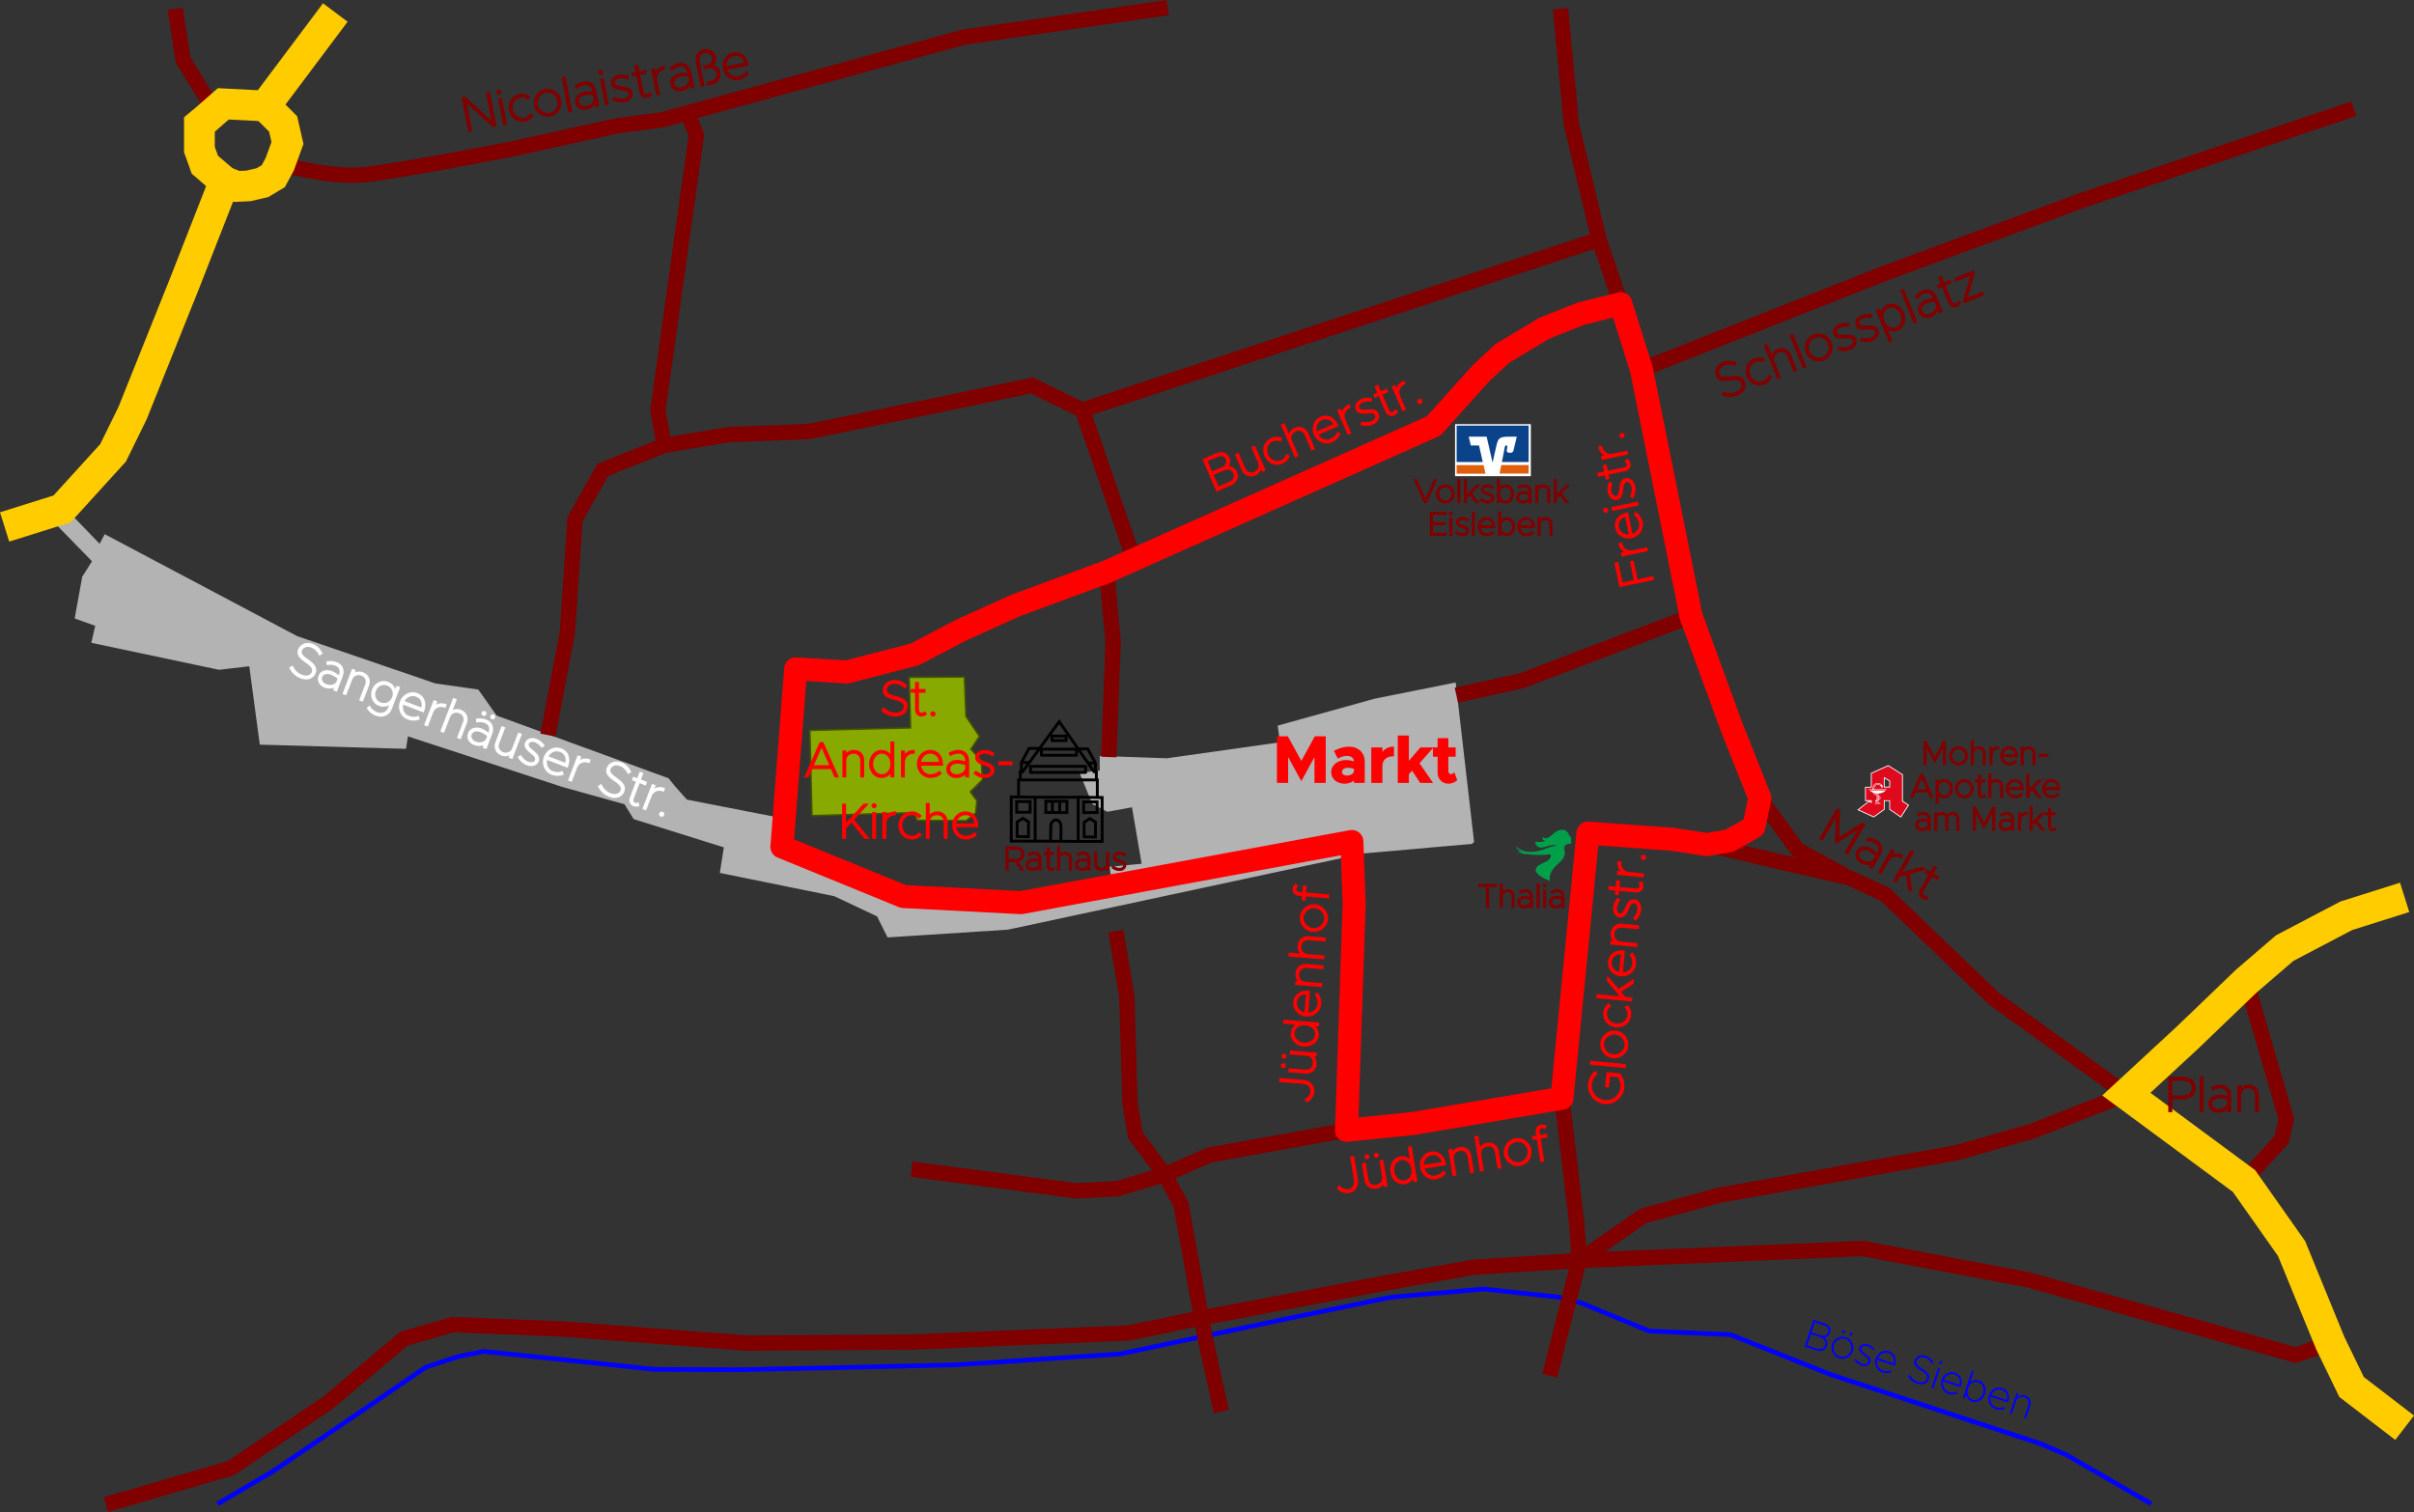 <?xml version="1.0" encoding="UTF-8" standalone="no"?>
<!-- Created with Inkscape (http://www.inkscape.org/) -->

<svg
   version="1.1"
   id="svg1"
   width="1570.086"
   height="983.498"
   viewBox="0 0 1570.086 983.498"
   sodipodi:docname="Karte_final.svg"
   inkscape:version="1.3.2 (091e20e, 2023-11-25, custom)"
   xmlns:inkscape="http://www.inkscape.org/namespaces/inkscape"
   xmlns:sodipodi="http://sodipodi.sourceforge.net/DTD/sodipodi-0.dtd"
   xmlns="http://www.w3.org/2000/svg"
   xmlns:svg="http://www.w3.org/2000/svg">
  <rect x="0" y="0" width="1570.086" height="983.498" fill="#333333" stroke="none"/>
  <sodipodi:namedview
     id="namedview1"
     pagecolor="#505050"
     bordercolor="#eeeeee"
     borderopacity="1"
     inkscape:showpageshadow="0"
     inkscape:pageopacity="0"
     inkscape:pagecheckerboard="0"
     inkscape:deskcolor="#d1d1d1"
     showgrid="false"
     inkscape:zoom="0.50283872"
     inkscape:cx="969.49575"
     inkscape:cy="1035.1232"
     inkscape:window-width="2560"
     inkscape:window-height="1369"
     inkscape:window-x="-8"
     inkscape:window-y="-8"
     inkscape:window-maximized="1"
     inkscape:current-layer="layer6" />
  <defs
     id="defs1" />
  <g
     id="layer1"
     transform="translate(-40.006,-145.302)">
    <path
       style="fill:none;fill-rule:evenodd;stroke:#0000ff;stroke-width:3;stroke-linecap:butt;stroke-linejoin:miter;stroke-dasharray:none;stroke-opacity:1"
       d="m 181.516,1123.533 36.101,-21.249 58.662,-39.901 40.746,-27.827 21.573,-7.012 16.182,-3.217 110.844,11.695 53.785,0.258 57.72,-1.197 83.682,-1.955 107.778,-7.144 109.94,-23.23 66.213,-13.665 60.126,-5.342 48.324,5.218 15.777,4.099 43.603,18.013 52.92,2.36 64.846,25.839 86.213,28.448 50.933,16.771 16.646,7.205 55.032,31.802"
       id="BoeseSieben" />
    <path
       style="font-size:26.667px;line-height:125%;font-family:Metropolis;-inkscape-font-specification:Metropolis;letter-spacing:0px;word-spacing:0px;fill:#0000ff;stroke-width:1px"
       d="m 1469.951,596.177 h 8.213 c 3.173,0 5.44,-2.08 5.44,-5.013 0,-2.027 -1.307,-3.84 -3.28,-4.587 1.547,-0.667 2.56,-2.213 2.56,-4.16 0,-2.667 -2.08,-4.56 -5.04,-4.56 h -7.893 z m 1.333,-10.213 v -6.827 h 6.4 c 2.267,0 3.867,1.387 3.867,3.36 0,2.027 -1.52,3.467 -3.653,3.467 z m 0,8.933 v -7.653 h 6.72 c 2.48,0 4.267,1.6 4.267,3.84 0,2.24 -1.787,3.813 -4.267,3.813 z m 19.707,-14.933 c 0.507,0 0.933,-0.427 0.933,-0.933 0,-0.507 -0.427,-0.933 -0.933,-0.933 -0.533,0 -0.933,0.427 -0.933,0.933 0,0.507 0.4,0.933 0.933,0.933 z m 5.12,0 c 0.507,0 0.933,-0.427 0.933,-0.933 0,-0.507 -0.427,-0.933 -0.933,-0.933 -0.533,0 -0.933,0.427 -0.933,0.933 0,0.507 0.4,0.933 0.933,0.933 z m -2.56,16.533 c 3.867,0 7.12,-3.307 7.12,-7.227 0,-3.92 -3.253,-7.2 -7.12,-7.2 -3.867,0 -7.147,3.28 -7.147,7.2 0,3.92 3.28,7.227 7.147,7.227 z m 0,-1.227 c -3.147,0 -5.813,-2.747 -5.813,-6 0,-3.227 2.667,-5.973 5.813,-5.973 3.12,0 5.787,2.747 5.787,5.973 0,3.253 -2.667,6 -5.787,6 z m 15.307,1.227 c 2.667,0 4.853,-1.653 4.853,-3.813 0,-2.16 -1.6,-3.2 -4.48,-4.107 -2.8,-0.88 -3.92,-1.627 -3.92,-2.96 0,-1.333 1.52,-2.32 3.333,-2.32 1.36,0 2.88,0.48 4.213,1.333 l 0.72,-1.013 c -1.493,-0.96 -3.28,-1.547 -4.933,-1.547 -2.56,0 -4.64,1.573 -4.64,3.707 0,1.867 1.28,2.96 4.587,3.973 2.533,0.747 3.813,1.547 3.813,3.093 0,1.36 -1.547,2.427 -3.547,2.427 -1.6,0 -3.387,-0.667 -4.96,-1.813 l -0.747,0.987 c 1.627,1.307 3.76,2.053 5.707,2.053 z m 14.24,-1.227 c -2.907,0 -5.227,-2.4 -5.493,-5.44 h 12 c 0,-4.667 -2.533,-7.76 -6.56,-7.76 -3.76,0 -6.773,3.12 -6.773,7.173 0,4.053 3.173,7.253 6.853,7.253 2.107,0 4.507,-0.853 5.68,-2.133 l -0.853,-0.907 c -1.04,1.147 -2.987,1.813 -4.853,1.813 z m -0.027,-11.973 c 3.093,0 5.04,2.187 5.227,5.307 h -10.693 c 0.293,-3.067 2.587,-5.307 5.467,-5.307 z m 23.973,13.173 c 3.84,0 6.267,-2.187 6.267,-5.093 0,-2.8 -1.973,-4.16 -6,-5.12 -3.68,-0.88 -5.333,-1.813 -5.333,-3.627 0,-2.187 1.893,-3.84 4.533,-3.84 2.08,0 4.053,0.88 5.627,2.373 l 0.8,-1.04 c -1.733,-1.627 -3.947,-2.613 -6.347,-2.613 -3.467,0 -5.947,2.213 -5.947,5.227 0,2.587 1.893,3.84 6,4.773 3.707,0.88 5.333,1.947 5.333,3.973 0,2.107 -1.92,3.707 -4.88,3.707 -2.533,0 -4.827,-1.04 -6.453,-2.667 l -0.827,1.04 c 1.867,1.84 4.427,2.907 7.227,2.907 z m 10.373,-16.933 c 0.507,0 0.96,-0.453 0.96,-0.987 0,-0.507 -0.453,-0.96 -0.96,-0.96 -0.56,0 -0.987,0.453 -0.987,0.96 0,0.533 0.427,0.987 0.987,0.987 z m -0.667,16.64 h 1.307 V 582.39 h -1.307 z m 11.413,-0.907 c -2.907,0 -5.227,-2.4 -5.493,-5.44 h 12 c 0,-4.667 -2.533,-7.76 -6.56,-7.76 -3.76,0 -6.773,3.12 -6.773,7.173 0,4.053 3.173,7.253 6.853,7.253 2.107,0 4.507,-0.853 5.68,-2.133 l -0.853,-0.907 c -1.04,1.147 -2.987,1.813 -4.853,1.813 z m -0.027,-11.973 c 3.093,0 5.04,2.187 5.227,5.307 h -10.693 c 0.293,-3.067 2.587,-5.307 5.467,-5.307 z m 16.613,-1.227 c -2.347,0 -4.24,1.173 -5.307,3.093 v -7.627 h -1.307 v 18.64 h 1.307 v -2.8 c 1.067,1.947 2.96,3.12 5.307,3.12 3.44,0 6.24,-3.2 6.24,-7.227 0,-4.027 -2.8,-7.2 -6.24,-7.2 z m -0.267,13.2 c -2.933,0 -5.04,-2.48 -5.04,-6 0,-3.493 2.107,-5.973 5.04,-5.973 2.853,0 5.147,2.667 5.147,5.973 0,3.333 -2.293,6 -5.147,6 z m 16.053,0 c -2.907,0 -5.227,-2.4 -5.493,-5.44 h 12 c 0,-4.667 -2.533,-7.76 -6.56,-7.76 -3.76,0 -6.773,3.12 -6.773,7.173 0,4.053 3.173,7.253 6.853,7.253 2.107,0 4.507,-0.853 5.68,-2.133 l -0.853,-0.907 c -1.04,1.147 -2.987,1.813 -4.853,1.813 z m -0.027,-11.973 c 3.093,0 5.04,2.187 5.227,5.307 h -10.693 c 0.293,-3.067 2.587,-5.307 5.467,-5.307 z m 15.68,-1.227 c -2.08,0 -3.813,1.067 -4.533,2.693 v -2.373 h -1.307 v 13.787 h 1.307 v -8.8 c 0,-2.32 1.867,-4.08 4.347,-4.08 2.373,0 4.027,1.707 4.027,4.107 v 8.773 h 1.307 v -8.96 c 0,-3.013 -2.133,-5.147 -5.147,-5.147 z"
       id="text2"
       transform="rotate(18)"
       aria-label="Böse Sieben" />
  </g>
  <g
     id="layer2"
     style="display:inline"
     transform="translate(-40.006,-145.302)">
    <path
       style="display:inline;fill:#b3b3b3;fill-rule:evenodd;stroke:#b3b3b3;stroke-width:1px;stroke-linecap:butt;stroke-linejoin:miter;stroke-opacity:1"
       d="m 998.283,693.183 -1.084,-9.391 -9.958,-86.301 -0.884,-7.665 -52.175,10.435 -62.61,17.392 1.491,10.932 -74.039,10.435 -37.857,-1.305 -5.374,-0.185 v 9.441 l -12.92,1.491 7.95,19.379 9.441,4.969 16.398,-2.981 6.46,37.765 -20.87,1.988 0.994,6.957 -59.132,11.429 -75.033,-5.963 -76.027,-29.814 1.988,-12.92 -68.573,-13.416 -7.95,-8.944 -3.975,-4.969 -111.804,-40.746 -11.926,-16.895 -27.827,-3.975 -89.94,-30.808 -124.723,-66.088 -3.392,6.427 -18.114,-18.744 -10.071,4.858 23.736,24.355 -6.527,10.326 -4.806,26.598 13.399,4.806 -2.555,10.972 82.472,17.437 20.112,-2.338 6.829,51.043 94.259,2.695 1.248,-8.245 101.315,33.18 4.662,1.291 35.602,9.902 5.976,9.69 58.868,18.431 -2.577,16.585 74.021,15.052 28.029,13.234 6.777,13.565 8.455,-0.547 69.474,-4.493 231.108,-49.559 71.161,-6.269"
       id="path1" />
    <path
       style="font-size:32px;line-height:125%;font-family:Metropolis;-inkscape-font-specification:Metropolis;letter-spacing:0px;word-spacing:0px;fill:#ffffff;stroke:#ffffff;stroke-width:1px"
       d="m 429.985,462.703 c 4.608,0 7.52,-2.624 7.52,-6.112 0,-3.36 -2.368,-4.992 -7.2,-6.144 -4.416,-1.056 -6.4,-2.176 -6.4,-4.352 0,-2.624 2.272,-4.608 5.44,-4.608 2.496,0 4.864,1.056 6.752,2.848 l 0.96,-1.248 c -2.08,-1.952 -4.736,-3.136 -7.616,-3.136 -4.16,0 -7.136,2.656 -7.136,6.272 0,3.104 2.272,4.608 7.2,5.728 4.448,1.056 6.4,2.336 6.4,4.768 0,2.528 -2.304,4.448 -5.856,4.448 -3.04,0 -5.792,-1.248 -7.744,-3.2 l -0.992,1.248 c 2.24,2.208 5.312,3.488 8.672,3.488 z m 18.24,-17.28 c -1.696,0 -3.776,0.512 -5.792,1.6 l 0.64,1.312 c 1.536,-0.864 3.328,-1.472 4.992,-1.472 3.808,0 5.056,2.816 5.056,5.408 v 0.768 c -1.824,-0.64 -3.872,-1.088 -5.696,-1.088 -3.84,0 -6.592,2.24 -6.592,5.472 0,3.2 2.528,5.312 5.984,5.312 2.336,0 5.056,-1.056 6.304,-3.04 v 2.656 h 1.568 v -10.08 c 0,-4 -2.336,-6.848 -6.464,-6.848 z m -1.184,15.84 c -2.624,0 -4.672,-1.568 -4.672,-3.872 0,-2.336 2.208,-4 5.28,-4 1.888,0 3.84,0.448 5.472,0.992 v 2.784 c -0.64,2.752 -3.68,4.096 -6.08,4.096 z m 19.584,-15.84 c -2.496,0 -4.576,1.28 -5.44,3.232 v -2.848 h -1.568 v 16.544 h 1.568 v -10.56 c 0,-2.784 2.24,-4.896 5.216,-4.896 2.848,0 4.832,2.048 4.832,4.928 v 10.528 h 1.568 v -10.752 c 0,-3.616 -2.56,-6.176 -6.176,-6.176 z m 23.904,0.384 v 3.552 c -1.248,-2.56 -3.648,-3.936 -6.624,-3.936 -4.096,0 -7.36,3.456 -7.36,7.84 0,4.384 3.264,7.872 7.36,7.872 2.88,0 5.376,-1.376 6.624,-3.936 v 3.392 c 0,3.456 -2.528,5.792 -6.336,5.792 -2.048,0 -4.384,-0.832 -5.76,-2.048 l -0.736,1.312 c 1.504,1.28 4.192,2.208 6.688,2.208 4.512,0 7.712,-3.008 7.712,-7.264 v -14.784 z m -6.304,13.856 c -3.36,0 -6.048,-2.848 -6.048,-6.4 0,-3.52 2.688,-6.368 6.048,-6.368 3.584,0 6.304,2.656 6.304,6.368 0,3.744 -2.72,6.4 -6.304,6.4 z m 20.256,1.6 c -3.488,0 -6.272,-2.88 -6.592,-6.528 h 14.4 c 0,-5.6 -3.04,-9.312 -7.872,-9.312 -4.512,0 -8.128,3.744 -8.128,8.608 0,4.864 3.808,8.704 8.224,8.704 2.528,0 5.408,-1.024 6.816,-2.56 l -1.024,-1.088 c -1.248,1.376 -3.584,2.176 -5.824,2.176 z m -0.032,-14.368 c 3.712,0 6.048,2.624 6.272,6.368 h -12.832 c 0.352,-3.68 3.104,-6.368 6.56,-6.368 z m 13.568,2.528 v -3.616 h -1.568 v 16.544 h 1.568 v -9.248 c 0,-3.616 2.656,-6.208 6.4,-6.208 v -1.472 c -3.04,0 -5.568,1.664 -6.4,4 z m 16.768,-4 c -2.496,0 -4.576,1.28 -5.44,3.232 v -8.672 h -1.568 v 22.368 h 1.568 v -10.56 c 0,-2.784 2.24,-4.896 5.216,-4.896 2.848,0 4.832,2.048 4.832,4.928 v 10.528 h 1.568 v -10.752 c 0,-3.616 -2.56,-6.176 -6.176,-6.176 z m 14.816,-2.528 c 0.608,0 1.12,-0.512 1.12,-1.12 0,-0.608 -0.512,-1.12 -1.12,-1.12 -0.64,0 -1.12,0.512 -1.12,1.12 0,0.608 0.48,1.12 1.12,1.12 z m 6.144,0 c 0.608,0 1.12,-0.512 1.12,-1.12 0,-0.608 -0.512,-1.12 -1.12,-1.12 -0.64,0 -1.12,0.512 -1.12,1.12 0,0.608 0.48,1.12 1.12,1.12 z m -3.36,2.528 c -1.696,0 -3.776,0.512 -5.792,1.6 l 0.64,1.312 c 1.536,-0.864 3.328,-1.472 4.992,-1.472 3.808,0 5.056,2.816 5.056,5.408 v 0.768 c -1.824,-0.64 -3.872,-1.088 -5.696,-1.088 -3.84,0 -6.592,2.24 -6.592,5.472 0,3.2 2.528,5.312 5.984,5.312 2.336,0 5.056,-1.056 6.304,-3.04 v 2.656 h 1.568 v -10.08 c 0,-4 -2.336,-6.848 -6.464,-6.848 z m -1.184,15.84 c -2.624,0 -4.672,-1.568 -4.672,-3.872 0,-2.336 2.208,-4 5.28,-4 1.888,0 3.84,0.448 5.472,0.992 v 2.784 c -0.64,2.752 -3.68,4.096 -6.08,4.096 z m 24.16,-15.456 v 10.56 c 0,2.784 -2.24,4.896 -5.216,4.896 -2.848,0 -4.832,-2.048 -4.832,-4.928 v -10.528 h -1.568 v 10.752 c 0,3.616 2.56,6.176 6.176,6.176 2.496,0 4.576,-1.28 5.44,-3.232 v 2.848 h 1.568 v -16.544 z m 12.32,16.928 c 3.2,0 5.824,-1.984 5.824,-4.576 0,-2.592 -1.92,-3.84 -5.376,-4.928 -3.36,-1.056 -4.704,-1.952 -4.704,-3.552 0,-1.6 1.824,-2.784 4,-2.784 1.632,0 3.456,0.576 5.056,1.6 l 0.864,-1.216 c -1.792,-1.152 -3.936,-1.856 -5.92,-1.856 -3.072,0 -5.568,1.888 -5.568,4.448 0,2.24 1.536,3.552 5.504,4.768 3.04,0.896 4.576,1.856 4.576,3.712 0,1.632 -1.856,2.912 -4.256,2.912 -1.92,0 -4.064,-0.8 -5.952,-2.176 l -0.896,1.184 c 1.952,1.568 4.512,2.464 6.848,2.464 z m 17.088,-1.472 c -3.488,0 -6.272,-2.88 -6.592,-6.528 h 14.4 c 0,-5.6 -3.04,-9.312 -7.872,-9.312 -4.512,0 -8.128,3.744 -8.128,8.608 0,4.864 3.808,8.704 8.224,8.704 2.528,0 5.408,-1.024 6.816,-2.56 l -1.024,-1.088 c -1.248,1.376 -3.584,2.176 -5.824,2.176 z m -0.032,-14.368 c 3.712,0 6.048,2.624 6.272,6.368 h -12.832 c 0.352,-3.68 3.104,-6.368 6.56,-6.368 z m 13.568,2.528 v -3.616 h -1.568 v 16.544 h 1.568 v -9.248 c 0,-3.616 2.656,-6.208 6.4,-6.208 v -1.472 c -3.04,0 -5.568,1.664 -6.4,4 z m 26.72,13.28 c 4.608,0 7.52,-2.624 7.52,-6.112 0,-3.36 -2.368,-4.992 -7.2,-6.144 -4.416,-1.056 -6.4,-2.176 -6.4,-4.352 0,-2.624 2.272,-4.608 5.44,-4.608 2.496,0 4.864,1.056 6.752,2.848 l 0.96,-1.248 c -2.08,-1.952 -4.736,-3.136 -7.616,-3.136 -4.16,0 -7.136,2.656 -7.136,6.272 0,3.104 2.272,4.608 7.2,5.728 4.448,1.056 6.4,2.336 6.4,4.768 0,2.528 -2.304,4.448 -5.856,4.448 -3.04,0 -5.792,-1.248 -7.744,-3.2 l -0.992,1.248 c 2.24,2.208 5.312,3.488 8.672,3.488 z m 19.104,-2.24 c -0.576,0.48 -1.376,0.8 -2.176,0.8 -1.216,0 -2.112,-1.152 -2.112,-2.752 v -11.232 h 4.256 v -1.472 h -4.256 v -4.544 h -1.568 v 4.544 h -2.816 v 1.472 h 2.816 v 11.232 c 0,2.464 1.472,4.224 3.584,4.224 1.12,0 2.208,-0.384 3.072,-1.056 z m 5.984,-11.04 v -3.616 h -1.568 v 16.544 h 1.568 v -9.248 c 0,-3.616 2.656,-6.208 6.4,-6.208 v -1.472 c -3.04,0 -5.568,1.664 -6.4,4 z m 10.88,13.312 c 0.64,0 1.184,-0.576 1.184,-1.248 0,-0.608 -0.544,-1.184 -1.184,-1.184 -0.704,0 -1.248,0.576 -1.248,1.184 0,0.672 0.544,1.248 1.248,1.248 z"
       id="text30"
       transform="rotate(21)"
       aria-label="Sangerhäuser Str." />
    <g
       id="layer5">
      <path
         style="display:inline;fill:none;fill-rule:evenodd;stroke:#800000;stroke-width:10;stroke-linecap:butt;stroke-linejoin:miter;stroke-dasharray:none;stroke-opacity:1"
         d="M 1107.602,385.599 1266,323 l 130,-48 175,-59"
         id="path12" />
      <path
         style="display:inline;fill:none;fill-rule:evenodd;stroke:#800000;stroke-width:10;stroke-linecap:butt;stroke-linejoin:miter;stroke-dasharray:none;stroke-opacity:1"
         d="M 759.768,517.278 764,563 l -2.833,74.715"
         id="path27" />
      <path
         style="display:inline;fill:none;fill-rule:evenodd;stroke:#800000;stroke-width:10;stroke-linecap:butt;stroke-linejoin:miter;stroke-dasharray:none;stroke-opacity:1"
         d="M 987.242,597.491 1030,588 1139.901,546.099"
         id="path26" />
      <path
         style="display:inline;fill:none;fill-rule:evenodd;stroke:#800000;stroke-width:10;stroke-linecap:butt;stroke-linejoin:miter;stroke-dasharray:none;stroke-opacity:1"
         d="m 488,221 5,12 -10,71 L 467.918,412.245 472,435"
         id="path25" />
      <path
         style="display:inline;fill:none;fill-rule:evenodd;stroke:#800000;stroke-width:10;stroke-linecap:butt;stroke-linejoin:miter;stroke-dasharray:none;stroke-opacity:1"
         d="m 222,252 c 0,0 32,9 54,7 22,-2 98,-17 98,-17 l 68,-15 28.408,-3.705 L 667.093,169.417 799.5,150.25"
         id="path28" />
      <path
         style="display:inline;fill:none;fill-rule:evenodd;stroke:#800000;stroke-width:10;stroke-linecap:butt;stroke-linejoin:miter;stroke-dasharray:none;stroke-opacity:1"
         d="m 1055,151 7,75 18,75 14.186,41.865"
         id="path23" />
      <path
         style="display:inline;fill:none;fill-rule:evenodd;stroke:#800000;stroke-width:10;stroke-linecap:butt;stroke-linejoin:miter;stroke-dasharray:none;stroke-opacity:1"
         d="m 765.797,750.947 7.071,42.426 2.121,70.004 3.536,20.506 19.092,25.456 10.607,19.799 13.204,73.388 2.131,11.844 10.827,49.118"
         id="path9" />
      <path
         style="display:inline;fill:none;fill-rule:evenodd;stroke:#800000;stroke-width:10;stroke-linecap:butt;stroke-linejoin:miter;stroke-dasharray:none;stroke-opacity:1"
         d="m 108.894,1124 81.317,-23.742 62.933,-42.426 49.497,-41.719 31.82,-9.192 71.418,2.828 119.501,9.192 109.602,-0.707 139.077,-5.86 47.369,-9.848"
         id="path10" />
      <path
         style="display:inline;fill:none;fill-rule:evenodd;stroke:#800000;stroke-width:10;stroke-linecap:butt;stroke-linejoin:miter;stroke-dasharray:none;stroke-opacity:1"
         d="m 821.428,1002.526 117.61,-22.299 59.22,-10.607 68.766,-4.419"
         id="path11" />
      <path
         style="display:inline;fill:none;fill-rule:evenodd;stroke:#800000;stroke-width:10;stroke-linecap:butt;stroke-linejoin:miter;stroke-dasharray:none;stroke-opacity:1"
         d="m 632.861,905.804 107.48,14.142 26.163,-1.414 31.113,-9.192 28.991,-12.728 89.189,-16.095"
         id="path8" />
      <path
         style="display:inline;fill:none;fill-rule:evenodd;stroke:#800000;stroke-width:10;stroke-linecap:butt;stroke-linejoin:miter;stroke-dasharray:none;stroke-opacity:1"
         d="M 1150.336,694.674 1198,706 l 44,10"
         id="path3" />
      <path
         style="display:inline;fill:none;fill-rule:evenodd;stroke:#800000;stroke-width:10;stroke-linecap:butt;stroke-linejoin:miter;stroke-dasharray:none;stroke-opacity:1"
         d="M 1184.622,664.362 1209,698 l 33,18 24,11 71,68 86,62"
         id="path2" />
      <path
         style="display:inline;fill:none;fill-rule:evenodd;stroke:#800000;stroke-width:10;stroke-linecap:butt;stroke-linejoin:miter;stroke-dasharray:none;stroke-opacity:1"
         d="m 1055.924,859.646 9.686,82.22 1.414,23.335 -19.092,74.953"
         id="path4" />
      <path
         style="display:inline;fill:none;fill-rule:evenodd;stroke:#800000;stroke-width:10;stroke-linecap:butt;stroke-linejoin:miter;stroke-dasharray:none;stroke-opacity:1"
         d="m 1423,857 -61.112,24.055 -49.498,14.142 -154.149,27.577 -49.498,13.435 -41.719,28.991 184.555,-7.778 108.187,20.506 173.241,48.79 22.627,-7.778"
         id="path5" />
      <path
         style="display:inline;fill:none;fill-rule:evenodd;stroke:#800000;stroke-width:10;stroke-linecap:butt;stroke-linejoin:miter;stroke-dasharray:none;stroke-opacity:1"
         d="M 777.54,509.348 744,412 1080,301"
         id="path22" />
      <path
         style="display:inline;fill:none;fill-rule:evenodd;stroke:#800000;stroke-width:10;stroke-linecap:butt;stroke-linejoin:miter;stroke-dasharray:none;stroke-opacity:1"
         d="M 396.377,623.452 409,557 l 5,-74 18,-32 40,-16 42,-7 52,-2 83,-17 62,-13 33,16"
         id="path21" />
      <path
         style="fill:none;fill-rule:evenodd;stroke:#800000;stroke-width:10;stroke-linecap:butt;stroke-linejoin:miter;stroke-dasharray:none;stroke-opacity:1"
         d="m 154,151 5,33 20.605,33.789"
         id="path33" />
      <path
         style="font-size:32px;line-height:125%;font-family:Metropolis;-inkscape-font-specification:Metropolis;letter-spacing:0px;word-spacing:0px;fill:#800000;stroke:#800000;stroke-width:1px"
         d="m 1405.225,-13.904 h 1.6 v -18.656 l 8.608,16.192 8.608,-16.192 v 18.656 h 1.6 v -21.984 h -1.6 l -8.608,16.192 -8.608,-16.192 h -1.6 z m 32.416,-16.928 c -1.696,0 -3.776,0.512 -5.792,1.6 l 0.64,1.312 c 1.536,-0.864 3.328,-1.472 4.992,-1.472 3.808,0 5.056,2.816 5.056,5.408 v 0.768 c -1.824,-0.64 -3.872,-1.088 -5.696,-1.088 -3.84,0 -6.592,2.24 -6.592,5.472 0,3.2 2.528,5.312 5.984,5.312 2.336,0 5.056,-1.056 6.304,-3.04 v 2.656 h 1.568 v -10.08 c 0,-4 -2.336,-6.848 -6.464,-6.848 z m -1.184,15.84 c -2.624,0 -4.672,-1.568 -4.672,-3.872 0,-2.336 2.208,-4 5.28,-4 1.888,0 3.84,0.448 5.472,0.992 v 2.784 c -0.64,2.752 -3.68,4.096 -6.08,4.096 z m 14.336,-11.84 v -3.616 h -1.568 v 16.544 h 1.568 v -9.248 c 0,-3.616 2.656,-6.208 6.4,-6.208 v -1.472 c -3.04,0 -5.568,1.664 -6.4,4 z m 23.296,-3.616 h -2.08 l -9.952,10.112 v -15.936 h -1.568 v 22.368 h 1.568 v -4.32 l 3.52,-3.552 6.144,7.872 h 1.984 l -7.04,-8.96 z m 10.304,14.656 c -0.576,0.48 -1.376,0.8 -2.176,0.8 -1.216,0 -2.112,-1.152 -2.112,-2.752 v -11.232 h 4.256 v -1.472 h -4.256 v -4.544 h -1.568 v 4.544 h -2.816 v 1.472 h 2.816 v 11.232 c 0,2.464 1.472,4.224 3.584,4.224 1.12,0 2.208,-0.384 3.072,-1.056 z"
         id="text34"
         transform="rotate(30)"
         aria-label="Markt" />
      <path
         style="font-size:32px;line-height:125%;font-family:Metropolis;-inkscape-font-specification:Metropolis;letter-spacing:0px;word-spacing:0px;fill:#800000;stroke:#800000;stroke-width:1px"
         d="m 933.964,811.011 c 4.608,0 7.52,-2.624 7.52,-6.112 0,-3.36 -2.368,-4.992 -7.2,-6.144 -4.416,-1.056 -6.4,-2.176 -6.4,-4.352 0,-2.624 2.272,-4.608 5.44,-4.608 2.496,0 4.864,1.056 6.752,2.848 l 0.96,-1.248 c -2.08,-1.952 -4.736,-3.136 -7.616,-3.136 -4.16,0 -7.136,2.656 -7.136,6.272 0,3.104 2.272,4.608 7.2,5.728 4.448,1.056 6.4,2.336 6.4,4.768 0,2.528 -2.304,4.448 -5.856,4.448 -3.04,0 -5.792,-1.248 -7.744,-3.2 l -0.992,1.248 c 2.24,2.208 5.312,3.488 8.672,3.488 z m 19.136,0.032 c 2.24,0 4.288,-0.928 5.792,-2.464 l -1.088,-1.088 c -1.248,1.28 -2.912,2.08 -4.704,2.08 -3.872,0 -6.752,-3.072 -6.752,-7.2 0,-4.096 2.88,-7.168 6.752,-7.168 1.792,0 3.456,0.8 4.64,2.048 l 1.12,-1.088 c -1.504,-1.504 -3.552,-2.432 -5.76,-2.432 -4.768,0 -8.352,3.712 -8.352,8.64 0,4.96 3.584,8.672 8.352,8.672 z m 16.512,-17.312 c -2.496,0 -4.576,1.28 -5.44,3.232 v -8.672 h -1.568 v 22.368 h 1.568 v -10.56 c 0,-2.784 2.24,-4.896 5.216,-4.896 2.848,0 4.832,2.048 4.832,4.928 v 10.528 h 1.568 v -10.752 c 0,-3.616 -2.56,-6.176 -6.176,-6.176 z m 11.04,16.928 h 1.568 v -22.368 h -1.568 z m 14.112,0.384 c 4.64,0 8.544,-3.968 8.544,-8.672 0,-4.704 -3.904,-8.64 -8.544,-8.64 -4.64,0 -8.576,3.936 -8.576,8.64 0,4.704 3.936,8.672 8.576,8.672 z m 0,-1.472 c -3.776,0 -6.976,-3.296 -6.976,-7.2 0,-3.872 3.2,-7.168 6.976,-7.168 3.744,0 6.944,3.296 6.944,7.168 0,3.904 -3.2,7.2 -6.944,7.2 z m 18.368,1.472 c 3.2,0 5.824,-1.984 5.824,-4.576 0,-2.592 -1.92,-3.84 -5.376,-4.928 -3.36,-1.056 -4.704,-1.952 -4.704,-3.552 0,-1.6 1.824,-2.784 4,-2.784 1.632,0 3.456,0.576 5.056,1.6 l 0.864,-1.216 c -1.792,-1.152 -3.936,-1.856 -5.92,-1.856 -3.072,0 -5.568,1.888 -5.568,4.448 0,2.24 1.536,3.552 5.504,4.768 3.04,0.896 4.576,1.856 4.576,3.712 0,1.632 -1.856,2.912 -4.256,2.912 -1.92,0 -4.064,-0.8 -5.952,-2.176 l -0.896,1.184 c 1.952,1.568 4.512,2.464 6.848,2.464 z m 15.648,0 c 3.2,0 5.824,-1.984 5.824,-4.576 0,-2.592 -1.92,-3.84 -5.376,-4.928 -3.36,-1.056 -4.704,-1.952 -4.704,-3.552 0,-1.6 1.824,-2.784 4,-2.784 1.632,0 3.456,0.576 5.056,1.6 l 0.864,-1.216 c -1.792,-1.152 -3.936,-1.856 -5.92,-1.856 -3.072,0 -5.568,1.888 -5.568,4.448 0,2.24 1.536,3.552 5.504,4.768 3.04,0.896 4.576,1.856 4.576,3.712 0,1.632 -1.856,2.912 -4.256,2.912 -1.92,0 -4.064,-0.8 -5.952,-2.176 l -0.896,1.184 c 1.952,1.568 4.512,2.464 6.848,2.464 z m 17.952,-17.312 c -2.816,0 -5.088,1.408 -6.368,3.712 v -3.328 h -1.568 v 22.048 h 1.568 v -8.864 c 1.28,2.336 3.552,3.744 6.368,3.744 4.128,0 7.488,-3.84 7.488,-8.672 0,-4.832 -3.36,-8.64 -7.488,-8.64 z m -0.32,15.84 c -3.52,0 -6.048,-2.976 -6.048,-7.2 0,-4.192 2.528,-7.168 6.048,-7.168 3.424,0 6.176,3.2 6.176,7.168 0,4 -2.752,7.2 -6.176,7.2 z m 11.968,1.088 h 1.568 v -22.368 h -1.568 z m 12.992,-16.928 c -1.696,0 -3.776,0.512 -5.792,1.6 l 0.64,1.312 c 1.536,-0.864 3.328,-1.472 4.992,-1.472 3.808,0 5.056,2.816 5.056,5.408 v 0.768 c -1.824,-0.64 -3.872,-1.088 -5.696,-1.088 -3.84,0 -6.592,2.24 -6.592,5.472 0,3.2 2.528,5.312 5.984,5.312 2.336,0 5.056,-1.056 6.304,-3.04 v 2.656 h 1.568 v -10.08 c 0,-4 -2.336,-6.848 -6.464,-6.848 z m -1.184,15.84 c -2.624,0 -4.672,-1.568 -4.672,-3.872 0,-2.336 2.208,-4 5.28,-4 1.888,0 3.84,0.448 5.472,0.992 v 2.784 c -0.64,2.752 -3.68,4.096 -6.08,4.096 z m 19.968,-0.8 c -0.576,0.48 -1.376,0.8 -2.176,0.8 -1.216,0 -2.112,-1.152 -2.112,-2.752 v -11.232 h 4.256 v -1.472 h -4.256 v -4.544 h -1.568 v 4.544 h -2.816 v 1.472 h 2.816 v 11.232 c 0,2.464 1.472,4.224 3.584,4.224 1.12,0 2.208,-0.384 3.072,-1.056 z m 3.488,1.888 h 13.056 v -1.536 h -10.976 l 10.912,-13.728 v -1.28 h -12.8 v 1.536 h 10.72 l -10.912,13.728 z"
         id="text34-9"
         transform="rotate(-22)"
         aria-label="Schlossplatz" />
      <path
         style="font-size:32px;line-height:125%;font-family:Metropolis;-inkscape-font-specification:Metropolis;letter-spacing:0px;word-spacing:0px;fill:#800000;stroke:#800000;stroke-width:1px"
         d="m 294.656,292.164 h 1.6 v -19.424 l 14.528,19.424 h 1.6 v -21.984 h -1.6 v 19.424 l -14.528,-19.424 h -1.6 z m 23.936,-19.968 c 0.608,0 1.152,-0.544 1.152,-1.184 0,-0.608 -0.544,-1.152 -1.152,-1.152 -0.672,0 -1.184,0.544 -1.184,1.152 0,0.64 0.512,1.184 1.184,1.184 z m -0.8,19.968 h 1.568 v -16.544 h -1.568 z m 13.856,0.384 c 2.24,0 4.288,-0.928 5.792,-2.464 l -1.088,-1.088 c -1.248,1.28 -2.912,2.08 -4.704,2.08 -3.872,0 -6.752,-3.072 -6.752,-7.2 0,-4.096 2.88,-7.168 6.752,-7.168 1.792,0 3.456,0.8 4.64,2.048 l 1.12,-1.088 c -1.504,-1.504 -3.552,-2.432 -5.76,-2.432 -4.768,0 -8.352,3.712 -8.352,8.64 0,4.96 3.584,8.672 8.352,8.672 z m 16.8,0 c 4.64,0 8.544,-3.968 8.544,-8.672 0,-4.704 -3.904,-8.64 -8.544,-8.64 -4.64,0 -8.576,3.936 -8.576,8.64 0,4.704 3.936,8.672 8.576,8.672 z m 0,-1.472 c -3.776,0 -6.976,-3.296 -6.976,-7.2 0,-3.872 3.2,-7.168 6.976,-7.168 3.744,0 6.944,3.296 6.944,7.168 0,3.904 -3.2,7.2 -6.944,7.2 z m 12.512,1.088 h 1.568 v -22.368 h -1.568 z m 12.992,-16.928 c -1.696,0 -3.776,0.512 -5.792,1.6 l 0.64,1.312 c 1.536,-0.864 3.328,-1.472 4.992,-1.472 3.808,0 5.056,2.816 5.056,5.408 v 0.768 c -1.824,-0.64 -3.872,-1.088 -5.696,-1.088 -3.84,0 -6.592,2.24 -6.592,5.472 0,3.2 2.528,5.312 5.984,5.312 2.336,0 5.056,-1.056 6.304,-3.04 v 2.656 h 1.568 v -10.08 c 0,-4 -2.336,-6.848 -6.464,-6.848 z m -1.184,15.84 c -2.624,0 -4.672,-1.568 -4.672,-3.872 0,-2.336 2.208,-4 5.28,-4 1.888,0 3.84,0.448 5.472,0.992 v 2.784 c -0.64,2.752 -3.68,4.096 -6.08,4.096 z m 13.312,-18.88 c 0.608,0 1.152,-0.544 1.152,-1.184 0,-0.608 -0.544,-1.152 -1.152,-1.152 -0.672,0 -1.184,0.544 -1.184,1.152 0,0.64 0.512,1.184 1.184,1.184 z m -0.8,19.968 h 1.568 v -16.544 h -1.568 z m 12.256,0.384 c 3.2,0 5.824,-1.984 5.824,-4.576 0,-2.592 -1.92,-3.84 -5.376,-4.928 -3.36,-1.056 -4.704,-1.952 -4.704,-3.552 0,-1.6 1.824,-2.784 4,-2.784 1.632,0 3.456,0.576 5.056,1.6 l 0.864,-1.216 c -1.792,-1.152 -3.936,-1.856 -5.92,-1.856 -3.072,0 -5.568,1.888 -5.568,4.448 0,2.24 1.536,3.552 5.504,4.768 3.04,0.896 4.576,1.856 4.576,3.712 0,1.632 -1.856,2.912 -4.256,2.912 -1.92,0 -4.064,-0.8 -5.952,-2.176 l -0.896,1.184 c 1.952,1.568 4.512,2.464 6.848,2.464 z m 17.216,-2.272 c -0.576,0.48 -1.376,0.8 -2.176,0.8 -1.216,0 -2.112,-1.152 -2.112,-2.752 v -11.232 h 4.256 v -1.472 h -4.256 v -4.544 h -1.568 v 4.544 h -2.816 v 1.472 h 2.816 v 11.232 c 0,2.464 1.472,4.224 3.584,4.224 1.12,0 2.208,-0.384 3.072,-1.056 z m 5.984,-11.04 v -3.616 h -1.568 v 16.544 h 1.568 v -9.248 c 0,-3.616 2.656,-6.208 6.4,-6.208 v -1.472 c -3.04,0 -5.568,1.664 -6.4,4 z m 16.288,-4 c -1.696,0 -3.776,0.512 -5.792,1.6 l 0.64,1.312 c 1.536,-0.864 3.328,-1.472 4.992,-1.472 3.808,0 5.056,2.816 5.056,5.408 v 0.768 c -1.824,-0.64 -3.872,-1.088 -5.696,-1.088 -3.84,0 -6.592,2.24 -6.592,5.472 0,3.2 2.528,5.312 5.984,5.312 2.336,0 5.056,-1.056 6.304,-3.04 v 2.656 h 1.568 v -10.08 c 0,-4 -2.336,-6.848 -6.464,-6.848 z m -1.184,15.84 c -2.624,0 -4.672,-1.568 -4.672,-3.872 0,-2.336 2.208,-4 5.28,-4 1.888,0 3.84,0.448 5.472,0.992 v 2.784 c -0.64,2.752 -3.68,4.096 -6.08,4.096 z m 12.8,1.088 h 1.6 v -16.512 c 0,-2.56 2.048,-4.576 4.64,-4.576 2.56,0 4.608,1.984 4.608,4.512 0,2.432 -1.92,4.256 -4.576,4.256 h -2.048 v 1.536 h 2.304 c 3.04,0 5.184,1.856 5.184,4.48 0,2.656 -2.272,4.768 -5.12,4.768 h -2.368 v 1.536 h 3.008 c 3.392,0 6.08,-2.688 6.08,-6.08 0,-2.368 -1.504,-4.544 -3.776,-5.6 1.76,-0.896 2.912,-2.848 2.912,-5.12 0,-3.232 -2.72,-5.824 -6.208,-5.824 -3.488,0 -6.24,2.592 -6.24,5.856 z m 24.576,-1.088 c -3.488,0 -6.272,-2.88 -6.592,-6.528 h 14.4 c 0,-5.6 -3.04,-9.312 -7.872,-9.312 -4.512,0 -8.128,3.744 -8.128,8.608 0,4.864 3.808,8.704 8.224,8.704 2.528,0 5.408,-1.024 6.816,-2.56 l -1.024,-1.088 c -1.248,1.376 -3.584,2.176 -5.824,2.176 z m -0.032,-14.368 c 3.712,0 6.048,2.624 6.272,6.368 h -12.832 c 0.352,-3.68 3.104,-6.368 6.56,-6.368 z"
         id="text35"
         transform="rotate(-11)"
         aria-label="Nicolaistraße" />
    </g>
    <path
       style="display:inline;fill:none;fill-rule:evenodd;stroke:#800000;stroke-width:10;stroke-linecap:butt;stroke-linejoin:miter;stroke-dasharray:none;stroke-opacity:1"
       d="m 1499.5,913.5 24.5,-27 3,-13.5 -26,-89.5"
       id="path30" />
    <path
       style="display:inline;fill:none;fill-rule:evenodd;stroke:#ffcc00;stroke-width:20;stroke-linecap:butt;stroke-linejoin:miter;stroke-dasharray:none;stroke-opacity:1"
       d="m 1604,1074 -34.5,-26.5 -13.865,-28.559 L 1530.5,957.5 l -31,-44 -76.5,-56.5 40,-37 38,-36.5 25,-21.5 40,-21 38,-12"
       id="path29" />
    <path
       style="font-size:32px;line-height:125%;font-family:Metropolis;-inkscape-font-specification:Metropolis;letter-spacing:0px;word-spacing:0px;fill:#800000;stroke:#800000;stroke-width:1px"
       d="m 1450.792,868.231 h 1.6 v -8.32 h 7.552 c 4.48,0 7.776,-2.848 7.776,-6.848 0,-4 -3.296,-6.816 -7.776,-6.816 h -9.152 z m 1.6,-9.888 v -10.528 h 7.232 c 3.808,0 6.464,2.112 6.464,5.248 0,3.168 -2.656,5.28 -6.464,5.28 z m 18.816,9.888 h 1.568 v -22.368 h -1.568 z m 12.992,-16.928 c -1.696,0 -3.776,0.512 -5.792,1.6 l 0.64,1.312 c 1.536,-0.864 3.328,-1.472 4.992,-1.472 3.808,0 5.056,2.816 5.056,5.408 v 0.768 c -1.824,-0.64 -3.872,-1.088 -5.696,-1.088 -3.84,0 -6.592,2.24 -6.592,5.472 0,3.2 2.528,5.312 5.984,5.312 2.336,0 5.056,-1.056 6.304,-3.04 v 2.656 h 1.568 v -10.08 c 0,-4 -2.336,-6.848 -6.464,-6.848 z m -1.184,15.84 c -2.624,0 -4.672,-1.568 -4.672,-3.872 0,-2.336 2.208,-4 5.28,-4 1.888,0 3.84,0.448 5.472,0.992 v 2.784 c -0.64,2.752 -3.68,4.096 -6.08,4.096 z m 19.584,-15.84 c -2.496,0 -4.576,1.28 -5.44,3.232 v -2.848 h -1.568 v 16.544 h 1.568 v -10.56 c 0,-2.784 2.24,-4.896 5.216,-4.896 2.848,0 4.832,2.048 4.832,4.928 v 10.528 h 1.568 v -10.752 c 0,-3.616 -2.56,-6.176 -6.176,-6.176 z"
       id="text33"
       aria-label="Plan" />
    <path
       style="fill:none;fill-rule:evenodd;stroke:#ffcc00;stroke-width:20;stroke-linecap:butt;stroke-linejoin:miter;stroke-dasharray:none;stroke-opacity:1"
       d="m 43,488.063 37.366,-11.727 33.184,-36.472 12.624,-25.73 33.632,-83.916 26.163,-66.822 8.132,3.182 7.425,-0.354 9.192,-2.121 7.071,-4.243 L 222,252 l 4.981,-13.705 -2.828,-12.374 -11.667,-11.667"
       id="path31" />
    <path
       style="fill:none;fill-rule:evenodd;stroke:#ffcc00;stroke-width:20;stroke-linecap:butt;stroke-linejoin:miter;stroke-dasharray:none;stroke-opacity:1"
       d="m 258.094,153.442 -45.608,60.811 v 0 l -27.224,-1.414 -11.314,9.899 -4.243,3.536 v 16.263 l 3.536,9.899 12.728,10.96"
       id="path32" />
    <path
       style="display:inline;fill:#88aa00;fill-rule:evenodd;stroke:#445500;stroke-width:1px;stroke-linecap:butt;stroke-linejoin:miter;stroke-opacity:1"
       d="m 568.125,675.875 66.5,-2 1.875,5 32,0.25 6.125,-5.125 0.75,-7.875 -4.25,-5.75 7.875,-7.875 -0.75,-12.375 -6.75,-7.5 5.5,-8.375 -8.75,-13 -1,-25.625 -35.875,0.25 0.875,32.875 -65.5,1.625 z"
       id="path35" />
    <g
       id="text36"
       style="font-size:32px;line-height:125%;font-family:Metropolis;-inkscape-font-specification:Metropolis;letter-spacing:0px;word-spacing:0px;fill:#ff0000;stroke:#ff0000"
       aria-label="St.Andreas-Kirche">
      <path
         style="text-align:center;text-anchor:middle"
         d="m 622.388,610.852 c 4.608,0 7.52,-2.624 7.52,-6.112 0,-3.36 -2.368,-4.992 -7.2,-6.144 -4.416,-1.056 -6.4,-2.176 -6.4,-4.352 0,-2.624 2.272,-4.608 5.44,-4.608 2.496,0 4.864,1.056 6.752,2.848 l 0.96,-1.248 c -2.08,-1.952 -4.736,-3.136 -7.616,-3.136 -4.16,0 -7.136,2.656 -7.136,6.272 0,3.104 2.272,4.608 7.2,5.728 4.448,1.056 6.4,2.336 6.4,4.768 0,2.528 -2.304,4.448 -5.856,4.448 -3.04,0 -5.792,-1.248 -7.744,-3.2 l -0.992,1.248 c 2.24,2.208 5.312,3.488 8.672,3.488 z m 19.104,-2.24 c -0.576,0.48 -1.376,0.8 -2.176,0.8 -1.216,0 -2.112,-1.152 -2.112,-2.752 v -11.232 h 4.256 v -1.472 h -4.256 v -4.544 h -1.568 v 4.544 h -2.816 v 1.472 h 2.816 v 11.232 c 0,2.464 1.472,4.224 3.584,4.224 1.12,0 2.208,-0.384 3.072,-1.056 z m 5.344,2.272 c 0.64,0 1.184,-0.576 1.184,-1.248 0,-0.608 -0.544,-1.184 -1.184,-1.184 -0.704,0 -1.248,0.576 -1.248,1.184 0,0.672 0.544,1.248 1.248,1.248 z"
         id="path6" />
      <path
         style="text-align:center;text-anchor:middle"
         d="m 583.156,650.5 h 1.76 l -9.696,-21.984 h -1.76 l -9.696,21.984 h 1.76 l 2.4,-5.408 h 12.832 z m -14.56,-6.944 5.76,-13.056 5.728,13.056 z m 26.816,-9.984 c -2.496,0 -4.576,1.28 -5.44,3.232 v -2.848 h -1.568 V 650.5 h 1.568 v -10.56 c 0,-2.784 2.24,-4.896 5.216,-4.896 2.848,0 4.832,2.048 4.832,4.928 V 650.5 h 1.568 v -10.752 c 0,-3.616 -2.56,-6.176 -6.176,-6.176 z m 24.192,-5.44 v 9.152 c -1.28,-2.304 -3.552,-3.712 -6.368,-3.712 -4.128,0 -7.488,3.808 -7.488,8.64 0,4.832 3.36,8.672 7.488,8.672 2.816,0 5.088,-1.408 6.368,-3.744 v 3.36 h 1.568 v -22.368 z m -6.048,21.28 c -3.424,0 -6.176,-3.2 -6.176,-7.2 0,-3.968 2.752,-7.168 6.176,-7.168 3.52,0 6.048,2.976 6.048,7.168 0,4.224 -2.528,7.2 -6.048,7.2 z m 14.496,-11.84 v -3.616 h -1.568 V 650.5 h 1.568 v -9.248 c 0,-3.616 2.656,-6.208 6.4,-6.208 v -1.472 c -3.04,0 -5.568,1.664 -6.4,4 z m 17.024,11.84 c -3.488,0 -6.272,-2.88 -6.592,-6.528 h 14.4 c 0,-5.6 -3.04,-9.312 -7.872,-9.312 -4.512,0 -8.128,3.744 -8.128,8.608 0,4.864 3.808,8.704 8.224,8.704 2.528,0 5.408,-1.024 6.816,-2.56 l -1.024,-1.088 c -1.248,1.376 -3.584,2.176 -5.824,2.176 z m -0.032,-14.368 c 3.712,0 6.048,2.624 6.272,6.368 h -12.832 c 0.352,-3.68 3.104,-6.368 6.56,-6.368 z m 18.336,-1.472 c -1.696,0 -3.776,0.512 -5.792,1.6 l 0.64,1.312 c 1.536,-0.864 3.328,-1.472 4.992,-1.472 3.808,0 5.056,2.816 5.056,5.408 v 0.768 c -1.824,-0.64 -3.872,-1.088 -5.696,-1.088 -3.84,0 -6.592,2.24 -6.592,5.472 0,3.2 2.528,5.312 5.984,5.312 2.336,0 5.056,-1.056 6.304,-3.04 v 2.656 h 1.568 v -10.08 c 0,-4 -2.336,-6.848 -6.464,-6.848 z m -1.184,15.84 c -2.624,0 -4.672,-1.568 -4.672,-3.872 0,-2.336 2.208,-4 5.28,-4 1.888,0 3.84,0.448 5.472,0.992 v 2.784 c -0.64,2.752 -3.68,4.096 -6.08,4.096 z m 18.4,1.472 c 3.2,0 5.824,-1.984 5.824,-4.576 0,-2.592 -1.92,-3.84 -5.376,-4.928 -3.36,-1.056 -4.704,-1.952 -4.704,-3.552 0,-1.6 1.824,-2.784 4,-2.784 1.632,0 3.456,0.576 5.056,1.6 l 0.864,-1.216 c -1.792,-1.152 -3.936,-1.856 -5.92,-1.856 -3.072,0 -5.568,1.888 -5.568,4.448 0,2.24 1.536,3.552 5.504,4.768 3.04,0.896 4.576,1.856 4.576,3.712 0,1.632 -1.856,2.912 -4.256,2.912 -1.92,0 -4.064,-0.8 -5.952,-2.176 l -0.896,1.184 c 1.952,1.568 4.512,2.464 6.848,2.464 z m 9.152,-8.32 h 8.288 v -1.536 h -8.288 z"
         id="path7" />
      <path
         style="text-align:center;text-anchor:middle"
         d="m 588.212,690.5 h 1.6 v -6.56 l 3.968,-4.288 8.896,10.848 h 2.048 l -9.824,-12 9.152,-9.984 h -2.112 l -12.128,13.216 v -13.216 h -1.6 z m 20.352,-19.968 c 0.608,0 1.152,-0.544 1.152,-1.184 0,-0.608 -0.544,-1.152 -1.152,-1.152 -0.672,0 -1.184,0.544 -1.184,1.152 0,0.64 0.512,1.184 1.184,1.184 z m -0.8,19.968 h 1.568 v -16.544 h -1.568 z m 8.192,-12.928 v -3.616 h -1.568 V 690.5 h 1.568 v -9.248 c 0,-3.616 2.656,-6.208 6.4,-6.208 v -1.472 c -3.04,0 -5.568,1.664 -6.4,4 z m 17.184,13.312 c 2.24,0 4.288,-0.928 5.792,-2.464 l -1.088,-1.088 c -1.248,1.28 -2.912,2.08 -4.704,2.08 -3.872,0 -6.752,-3.072 -6.752,-7.2 0,-4.096 2.88,-7.168 6.752,-7.168 1.792,0 3.456,0.8 4.64,2.048 l 1.12,-1.088 c -1.504,-1.504 -3.552,-2.432 -5.76,-2.432 -4.768,0 -8.352,3.712 -8.352,8.64 0,4.96 3.584,8.672 8.352,8.672 z m 16.512,-17.312 c -2.496,0 -4.576,1.28 -5.44,3.232 v -8.672 h -1.568 V 690.5 h 1.568 v -10.56 c 0,-2.784 2.24,-4.896 5.216,-4.896 2.848,0 4.832,2.048 4.832,4.928 V 690.5 h 1.568 v -10.752 c 0,-3.616 -2.56,-6.176 -6.176,-6.176 z m 18.336,15.84 c -3.488,0 -6.272,-2.88 -6.592,-6.528 h 14.4 c 0,-5.6 -3.04,-9.312 -7.872,-9.312 -4.512,0 -8.128,3.744 -8.128,8.608 0,4.864 3.808,8.704 8.224,8.704 2.528,0 5.408,-1.024 6.816,-2.56 l -1.024,-1.088 c -1.248,1.376 -3.584,2.176 -5.824,2.176 z m -0.032,-14.368 c 3.712,0 6.048,2.624 6.272,6.368 h -12.832 c 0.352,-3.68 3.104,-6.368 6.56,-6.368 z"
         id="path13" />
    </g>
  </g>
  <g
     id="layer3"
     style="display:inline"
     transform="translate(-40.006,-145.302)">
    <path
       style="display:inline;fill:none;fill-rule:evenodd;stroke:#ff0000;stroke-width:15;stroke-linecap:butt;stroke-linejoin:round;stroke-dasharray:none;stroke-opacity:1"
       d="m 548.584,696.164 79.008,32.299 76.523,3.975 215.16,-39.752 1.491,40.746 -4.969,147.084 43.728,-4.472 96.4,-16.398 16.895,-172.426 54.66,3.975 22.858,3.478 14.41,-2.485 15.901,-8.944 3.975,-18.882 -18.386,-46.212 -26.336,-72.051 -15.901,-79.008 -16.398,-81.492 -13.416,-42.734 -25.839,6.46 -23.852,9.441 -27.33,16.398 -13.913,12.92 -30.808,34.286 -212.675,94.909 -59.132,21.864 -35.28,15.901 -30.311,15.901 -44.225,11.429 -33.293,-1.988 z"
       id="Laufstrecke" />
    <path
       d="m 761.846,1053.009 c 3.936,0 6.72,-3.04 6.72,-7.328 v -15.04 h -1.6 v 15.04 c 0,3.392 -2.112,5.792 -5.12,5.792 -2.208,0 -4.32,-1.376 -5.44,-3.296 l -1.088,1.184 c 1.344,2.144 3.936,3.648 6.528,3.648 z m 15.424,-19.84 c 0.608,0 1.12,-0.512 1.12,-1.12 0,-0.608 -0.512,-1.12 -1.12,-1.12 -0.64,0 -1.12,0.512 -1.12,1.12 0,0.608 0.48,1.12 1.12,1.12 z m 6.144,0 c 0.608,0 1.12,-0.512 1.12,-1.12 0,-0.608 -0.512,-1.12 -1.12,-1.12 -0.64,0 -1.12,0.512 -1.12,1.12 0,0.608 0.48,1.12 1.12,1.12 z m 1.952,2.912 v 10.56 c 0,2.784 -2.24,4.896 -5.216,4.896 -2.848,0 -4.832,-2.048 -4.832,-4.928 v -10.528 h -1.568 v 10.752 c 0,3.616 2.56,6.176 6.176,6.176 2.496,0 4.576,-1.28 5.44,-3.232 v 2.848 h 1.568 v -16.544 z m 19.616,-5.824 v 9.152 c -1.28,-2.304 -3.552,-3.712 -6.368,-3.712 -4.128,0 -7.488,3.808 -7.488,8.64 0,4.832 3.36,8.672 7.488,8.672 2.816,0 5.088,-1.408 6.368,-3.744 v 3.36 h 1.568 v -22.368 z m -6.048,21.28 c -3.424,0 -6.176,-3.2 -6.176,-7.2 0,-3.968 2.752,-7.168 6.176,-7.168 3.52,0 6.048,2.976 6.048,7.168 0,4.224 -2.528,7.2 -6.048,7.2 z m 20,0 c -3.488,0 -6.272,-2.88 -6.592,-6.528 h 14.4 c 0,-5.6 -3.04,-9.312 -7.872,-9.312 -4.512,0 -8.128,3.744 -8.128,8.608 0,4.864 3.808,8.704 8.224,8.704 2.528,0 5.408,-1.024 6.816,-2.56 l -1.024,-1.088 c -1.248,1.376 -3.584,2.176 -5.824,2.176 z m -0.032,-14.368 c 3.712,0 6.048,2.624 6.272,6.368 h -12.832 c 0.352,-3.68 3.104,-6.368 6.56,-6.368 z m 18.816,-1.472 c -2.496,0 -4.576,1.28 -5.44,3.232 v -2.848 h -1.568 v 16.544 h 1.568 v -10.56 c 0,-2.784 2.24,-4.896 5.216,-4.896 2.848,0 4.832,2.048 4.832,4.928 v 10.528 h 1.568 v -10.752 c 0,-3.616 -2.56,-6.176 -6.176,-6.176 z m 18.08,0 c -2.496,0 -4.576,1.28 -5.44,3.232 v -8.672 h -1.568 v 22.368 h 1.568 v -10.56 c 0,-2.784 2.24,-4.896 5.216,-4.896 2.848,0 4.832,2.048 4.832,4.928 v 10.528 h 1.568 v -10.752 c 0,-3.616 -2.56,-6.176 -6.176,-6.176 z m 18.72,17.312 c 4.64,0 8.544,-3.968 8.544,-8.672 0,-4.704 -3.904,-8.64 -8.544,-8.64 -4.64,0 -8.576,3.936 -8.576,8.64 0,4.704 3.936,8.672 8.576,8.672 z m 0,-1.472 c -3.776,0 -6.976,-3.296 -6.976,-7.2 0,-3.872 3.2,-7.168 6.976,-7.168 3.744,0 6.944,3.296 6.944,7.168 0,3.904 -3.2,7.2 -6.944,7.2 z m 15.648,-17.728 c 0,-1.6 0.896,-2.752 2.112,-2.752 0.896,0 1.632,0.288 2.176,0.768 l 0.8,-1.184 c -0.864,-0.704 -1.92,-1.056 -3.072,-1.056 -2.112,0 -3.584,1.76 -3.584,4.224 v 2.272 h -2.816 v 1.472 h 2.816 v 15.072 h 1.568 v -15.072 h 4.448 v -1.472 h -4.448 z"
       id="text3"
       style="font-size:32px;line-height:125%;font-family:Metropolis;-inkscape-font-specification:Metropolis;letter-spacing:0px;word-spacing:0px;fill:#ff0000;stroke:#ff0000;stroke-width:1px"
       transform="rotate(-9)"
       aria-label="Jüdenhof" />
    <path
       d="m -782.675,958.746 c 3.936,0 6.72,-3.04 6.72,-7.328 v -15.04 h -1.6 v 15.04 c 0,3.392 -2.112,5.792 -5.12,5.792 -2.208,0 -4.32,-1.376 -5.44,-3.296 l -1.088,1.184 c 1.344,2.144 3.936,3.648 6.528,3.648 z m 15.424,-19.84 c 0.608,0 1.12,-0.512 1.12,-1.12 0,-0.608 -0.512,-1.12 -1.12,-1.12 -0.64,0 -1.12,0.512 -1.12,1.12 0,0.608 0.48,1.12 1.12,1.12 z m 6.144,0 c 0.608,0 1.12,-0.512 1.12,-1.12 0,-0.608 -0.512,-1.12 -1.12,-1.12 -0.64,0 -1.12,0.512 -1.12,1.12 0,0.608 0.48,1.12 1.12,1.12 z m 1.952,2.912 v 10.56 c 0,2.784 -2.24,4.896 -5.216,4.896 -2.848,0 -4.832,-2.048 -4.832,-4.928 v -10.528 h -1.568 v 10.752 c 0,3.616 2.56,6.176 6.176,6.176 2.496,0 4.576,-1.28 5.44,-3.232 v 2.848 h 1.568 v -16.544 z m 19.616,-5.824 v 9.152 c -1.28,-2.304 -3.552,-3.712 -6.368,-3.712 -4.128,0 -7.488,3.808 -7.488,8.64 0,4.832 3.36,8.672 7.488,8.672 2.816,0 5.088,-1.408 6.368,-3.744 v 3.36 h 1.568 v -22.368 z m -6.048,21.28 c -3.424,0 -6.176,-3.2 -6.176,-7.2 0,-3.968 2.752,-7.168 6.176,-7.168 3.52,0 6.048,2.976 6.048,7.168 0,4.224 -2.528,7.2 -6.048,7.2 z m 20,0 c -3.488,0 -6.272,-2.88 -6.592,-6.528 h 14.4 c 0,-5.6 -3.04,-9.312 -7.872,-9.312 -4.512,0 -8.128,3.744 -8.128,8.608 0,4.864 3.808,8.704 8.224,8.704 2.528,0 5.408,-1.024 6.816,-2.56 l -1.024,-1.088 c -1.248,1.376 -3.584,2.176 -5.824,2.176 z m -0.032,-14.368 c 3.712,0 6.048,2.624 6.272,6.368 h -12.832 c 0.352,-3.68 3.104,-6.368 6.56,-6.368 z m 18.816,-1.472 c -2.496,0 -4.576,1.28 -5.44,3.232 v -2.848 h -1.568 v 16.544 h 1.568 v -10.56 c 0,-2.784 2.24,-4.896 5.216,-4.896 2.848,0 4.832,2.048 4.832,4.928 v 10.528 h 1.568 v -10.752 c 0,-3.616 -2.56,-6.176 -6.176,-6.176 z m 18.08,0 c -2.496,0 -4.576,1.28 -5.44,3.232 v -8.672 h -1.568 v 22.368 h 1.568 v -10.56 c 0,-2.784 2.24,-4.896 5.216,-4.896 2.848,0 4.832,2.048 4.832,4.928 v 10.528 h 1.568 v -10.752 c 0,-3.616 -2.56,-6.176 -6.176,-6.176 z m 18.72,17.312 c 4.64,0 8.544,-3.968 8.544,-8.672 0,-4.704 -3.904,-8.64 -8.544,-8.64 -4.64,0 -8.576,3.936 -8.576,8.64 0,4.704 3.936,8.672 8.576,8.672 z m 0,-1.472 c -3.776,0 -6.976,-3.296 -6.976,-7.2 0,-3.872 3.2,-7.168 6.976,-7.168 3.744,0 6.944,3.296 6.944,7.168 0,3.904 -3.2,7.2 -6.944,7.2 z m 15.648,-17.728 c 0,-1.6 0.896,-2.752 2.112,-2.752 0.896,0 1.632,0.288 2.176,0.768 l 0.8,-1.184 c -0.864,-0.704 -1.92,-1.056 -3.072,-1.056 -2.112,0 -3.584,1.76 -3.584,4.224 v 2.272 h -2.816 v 1.472 h 2.816 v 15.072 h 1.568 v -15.072 h 4.448 v -1.472 h -4.448 z"
       id="text4"
       style="font-size:32px;line-height:125%;font-family:Metropolis;-inkscape-font-specification:Metropolis;letter-spacing:0px;word-spacing:0px;fill:#ff0000;stroke:#ff0000;stroke-width:1px"
       transform="rotate(-85.5)"
       aria-label="Jüdenhof" />
    <path
       d="m -746.145,1161.44 h 7.2 v 5.952 c -1.824,1.536 -4.384,2.464 -6.912,2.464 -5.248,0 -9.664,-4.512 -9.664,-9.856 0,-5.312 4.416,-9.824 9.664,-9.824 2.752,0 5.536,1.12 7.392,2.88 l 1.12,-1.12 c -2.176,-2.048 -5.312,-3.296 -8.512,-3.296 -6.112,0 -11.264,5.184 -11.264,11.36 0,6.176 5.152,11.392 11.264,11.392 3.2,0 6.336,-1.28 8.512,-3.328 v -8.192 h -8.8 z m 13.6,9.568 h 1.568 v -22.368 h -1.568 z m 14.112,0.384 c 4.64,0 8.544,-3.968 8.544,-8.672 0,-4.704 -3.904,-8.64 -8.544,-8.64 -4.64,0 -8.576,3.936 -8.576,8.64 0,4.704 3.936,8.672 8.576,8.672 z m 0,-1.472 c -3.776,0 -6.976,-3.296 -6.976,-7.2 0,-3.872 3.2,-7.168 6.976,-7.168 3.744,0 6.944,3.296 6.944,7.168 0,3.904 -3.2,7.2 -6.944,7.2 z m 19.968,1.472 c 2.24,0 4.288,-0.928 5.792,-2.464 l -1.088,-1.088 c -1.248,1.28 -2.912,2.08 -4.704,2.08 -3.872,0 -6.752,-3.072 -6.752,-7.2 0,-4.096 2.88,-7.168 6.752,-7.168 1.792,0 3.456,0.8 4.64,2.048 l 1.12,-1.088 c -1.504,-1.504 -3.552,-2.432 -5.76,-2.432 -4.768,0 -8.352,3.712 -8.352,8.64 0,4.96 3.584,8.672 8.352,8.672 z m 23.04,-16.928 h -2.08 l -9.952,10.112 v -15.936 h -1.568 v 22.368 h 1.568 v -4.32 l 3.52,-3.552 6.144,7.872 h 1.984 l -7.04,-8.96 z m 10.176,15.456 c -3.488,0 -6.272,-2.88 -6.592,-6.528 h 14.4 c 0,-5.6 -3.04,-9.312 -7.872,-9.312 -4.512,0 -8.128,3.744 -8.128,8.608 0,4.864 3.808,8.704 8.224,8.704 2.528,0 5.408,-1.024 6.816,-2.56 l -1.024,-1.088 c -1.248,1.376 -3.584,2.176 -5.824,2.176 z m -0.032,-14.368 c 3.712,0 6.048,2.624 6.272,6.368 h -12.832 c 0.352,-3.68 3.104,-6.368 6.56,-6.368 z m 18.816,-1.472 c -2.496,0 -4.576,1.28 -5.44,3.232 v -2.848 h -1.568 v 16.544 h 1.568 v -10.56 c 0,-2.784 2.24,-4.896 5.216,-4.896 2.848,0 4.832,2.048 4.832,4.928 v 10.528 h 1.568 v -10.752 c 0,-3.616 -2.56,-6.176 -6.176,-6.176 z m 16.896,17.312 c 3.2,0 5.824,-1.984 5.824,-4.576 0,-2.592 -1.92,-3.84 -5.376,-4.928 -3.36,-1.056 -4.704,-1.952 -4.704,-3.552 0,-1.6 1.824,-2.784 4,-2.784 1.632,0 3.456,0.576 5.056,1.6 l 0.864,-1.216 c -1.792,-1.152 -3.936,-1.856 -5.92,-1.856 -3.072,0 -5.568,1.888 -5.568,4.448 0,2.24 1.536,3.552 5.504,4.768 3.04,0.896 4.576,1.856 4.576,3.712 0,1.632 -1.856,2.912 -4.256,2.912 -1.92,0 -4.064,-0.8 -5.952,-2.176 l -0.896,1.184 c 1.952,1.568 4.512,2.464 6.848,2.464 z m 17.216,-2.272 c -0.576,0.48 -1.376,0.8 -2.176,0.8 -1.216,0 -2.112,-1.152 -2.112,-2.752 v -11.232 h 4.256 v -1.472 h -4.256 v -4.544 h -1.568 v 4.544 h -2.816 v 1.472 h 2.816 v 11.232 c 0,2.464 1.472,4.224 3.584,4.224 1.12,0 2.208,-0.384 3.072,-1.056 z m 5.984,-11.04 v -3.616 h -1.568 v 16.544 h 1.568 v -9.248 c 0,-3.616 2.656,-6.208 6.4,-6.208 v -1.472 c -3.04,0 -5.568,1.664 -6.4,4 z m 10.88,13.312 c 0.64,0 1.184,-0.576 1.184,-1.248 0,-0.608 -0.544,-1.184 -1.184,-1.184 -0.704,0 -1.248,0.576 -1.248,1.184 0,0.672 0.544,1.248 1.248,1.248 z"
       id="text5"
       style="font-size:32px;line-height:125%;font-family:Metropolis;-inkscape-font-specification:Metropolis;letter-spacing:0px;word-spacing:0px;fill:#ff0000;stroke:#ff0000;stroke-width:1px"
       transform="rotate(-84.6)"
       aria-label="Glockenstr." />
    <path
       d="m -722.135,965.748 v -1.568 h -15.296 v 21.984 h 1.6 v -10.432 h 12.384 v -1.536 h -12.384 v -8.448 z m 5.408,7.488 v -3.616 h -1.568 v 16.544 h 1.568 v -9.248 c 0,-3.616 2.656,-6.208 6.4,-6.208 v -1.472 c -3.04,0 -5.568,1.664 -6.4,4 z m 17.024,11.84 c -3.488,0 -6.272,-2.88 -6.592,-6.528 h 14.4 c 0,-5.6 -3.04,-9.312 -7.872,-9.312 -4.512,0 -8.128,3.744 -8.128,8.608 0,4.864 3.808,8.704 8.224,8.704 2.528,0 5.408,-1.024 6.816,-2.56 l -1.024,-1.088 c -1.248,1.376 -3.584,2.176 -5.824,2.176 z m -0.032,-14.368 c 3.712,0 6.048,2.624 6.272,6.368 h -12.832 c 0.352,-3.68 3.104,-6.368 6.56,-6.368 z m 12.544,-4.512 c 0.608,0 1.152,-0.544 1.152,-1.184 0,-0.608 -0.544,-1.152 -1.152,-1.152 -0.672,0 -1.184,0.544 -1.184,1.152 0,0.64 0.512,1.184 1.184,1.184 z m -0.8,19.968 h 1.568 v -16.544 h -1.568 z m 12.256,0.384 c 3.2,0 5.824,-1.984 5.824,-4.576 0,-2.592 -1.92,-3.84 -5.376,-4.928 -3.36,-1.056 -4.704,-1.952 -4.704,-3.552 0,-1.6 1.824,-2.784 4,-2.784 1.632,0 3.456,0.576 5.056,1.6 l 0.864,-1.216 c -1.792,-1.152 -3.936,-1.856 -5.92,-1.856 -3.072,0 -5.568,1.888 -5.568,4.448 0,2.24 1.536,3.552 5.504,4.768 3.04,0.896 4.576,1.856 4.576,3.712 0,1.632 -1.856,2.912 -4.256,2.912 -1.92,0 -4.064,-0.8 -5.952,-2.176 l -0.896,1.184 c 1.952,1.568 4.512,2.464 6.848,2.464 z m 17.216,-2.272 c -0.576,0.48 -1.376,0.8 -2.176,0.8 -1.216,0 -2.112,-1.152 -2.112,-2.752 v -11.232 h 4.256 v -1.472 h -4.256 v -4.544 h -1.568 v 4.544 h -2.816 v 1.472 h 2.816 v 11.232 c 0,2.464 1.472,4.224 3.584,4.224 1.12,0 2.208,-0.384 3.072,-1.056 z m 5.984,-11.04 v -3.616 h -1.568 v 16.544 h 1.568 v -9.248 c 0,-3.616 2.656,-6.208 6.4,-6.208 v -1.472 c -3.04,0 -5.568,1.664 -6.4,4 z m 10.88,13.312 c 0.64,0 1.184,-0.576 1.184,-1.248 0,-0.608 -0.544,-1.184 -1.184,-1.184 -0.704,0 -1.248,0.576 -1.248,1.184 0,0.672 0.544,1.248 1.248,1.248 z"
       id="text6"
       style="font-size:32px;line-height:125%;font-family:Metropolis;-inkscape-font-specification:Metropolis;letter-spacing:0px;word-spacing:0px;fill:#ff0000;stroke:#ff0000;stroke-width:1px"
       transform="rotate(-101.7)"
       aria-label="Freistr." />
    <path
       d="m 578.634,756.474 h 9.856 c 3.808,0 6.528,-2.496 6.528,-6.016 0,-2.432 -1.568,-4.608 -3.936,-5.504 1.856,-0.8 3.072,-2.656 3.072,-4.992 0,-3.2 -2.496,-5.472 -6.048,-5.472 h -9.472 z m 1.6,-12.256 v -8.192 h 7.68 c 2.72,0 4.64,1.664 4.64,4.032 0,2.432 -1.824,4.16 -4.384,4.16 z m 0,10.72 v -9.184 h 8.064 c 2.976,0 5.12,1.92 5.12,4.608 0,2.688 -2.144,4.576 -5.12,4.576 z m 30.656,-15.008 v 10.56 c 0,2.784 -2.24,4.896 -5.216,4.896 -2.848,0 -4.832,-2.048 -4.832,-4.928 v -10.528 h -1.568 v 10.752 c 0,3.616 2.56,6.176 6.176,6.176 2.496,0 4.576,-1.28 5.44,-3.232 v 2.848 h 1.568 v -16.544 z m 13.92,16.928 c 2.24,0 4.288,-0.928 5.792,-2.464 l -1.088,-1.088 c -1.248,1.28 -2.912,2.08 -4.704,2.08 -3.872,0 -6.752,-3.072 -6.752,-7.2 0,-4.096 2.88,-7.168 6.752,-7.168 1.792,0 3.456,0.8 4.64,2.048 l 1.12,-1.088 c -1.504,-1.504 -3.552,-2.432 -5.76,-2.432 -4.768,0 -8.352,3.712 -8.352,8.64 0,4.96 3.584,8.672 8.352,8.672 z m 16.512,-17.312 c -2.496,0 -4.576,1.28 -5.44,3.232 v -8.672 h -1.568 v 22.368 h 1.568 v -10.56 c 0,-2.784 2.24,-4.896 5.216,-4.896 2.848,0 4.832,2.048 4.832,4.928 v 10.528 h 1.568 v -10.752 c 0,-3.616 -2.56,-6.176 -6.176,-6.176 z m 18.336,15.84 c -3.488,0 -6.272,-2.88 -6.592,-6.528 h 14.4 c 0,-5.6 -3.04,-9.312 -7.872,-9.312 -4.512,0 -8.128,3.744 -8.128,8.608 0,4.864 3.808,8.704 8.224,8.704 2.528,0 5.408,-1.024 6.816,-2.56 l -1.024,-1.088 c -1.248,1.376 -3.584,2.176 -5.824,2.176 z m -0.032,-14.368 c 3.712,0 6.048,2.624 6.272,6.368 h -12.832 c 0.352,-3.68 3.104,-6.368 6.56,-6.368 z m 13.568,2.528 v -3.616 h -1.568 v 16.544 h 1.568 v -9.248 c 0,-3.616 2.656,-6.208 6.4,-6.208 v -1.472 c -3.04,0 -5.568,1.664 -6.4,4 z m 15.584,13.312 c 3.2,0 5.824,-1.984 5.824,-4.576 0,-2.592 -1.92,-3.84 -5.376,-4.928 -3.36,-1.056 -4.704,-1.952 -4.704,-3.552 0,-1.6 1.824,-2.784 4,-2.784 1.632,0 3.456,0.576 5.056,1.6 l 0.864,-1.216 c -1.792,-1.152 -3.936,-1.856 -5.92,-1.856 -3.072,0 -5.568,1.888 -5.568,4.448 0,2.24 1.536,3.552 5.504,4.768 3.04,0.896 4.576,1.856 4.576,3.712 0,1.632 -1.856,2.912 -4.256,2.912 -1.92,0 -4.064,-0.8 -5.952,-2.176 l -0.896,1.184 c 1.952,1.568 4.512,2.464 6.848,2.464 z m 17.216,-2.272 c -0.576,0.48 -1.376,0.8 -2.176,0.8 -1.216,0 -2.112,-1.152 -2.112,-2.752 v -11.232 h 4.256 v -1.472 h -4.256 v -4.544 h -1.568 v 4.544 h -2.816 v 1.472 h 2.816 v 11.232 c 0,2.464 1.472,4.224 3.584,4.224 1.12,0 2.208,-0.384 3.072,-1.056 z m 5.984,-11.04 v -3.616 h -1.568 v 16.544 h 1.568 v -9.248 c 0,-3.616 2.656,-6.208 6.4,-6.208 v -1.472 c -3.04,0 -5.568,1.664 -6.4,4 z m 10.88,13.312 c 0.64,0 1.184,-0.576 1.184,-1.248 0,-0.608 -0.544,-1.184 -1.184,-1.184 -0.704,0 -1.248,0.576 -1.248,1.184 0,0.672 0.544,1.248 1.248,1.248 z"
       id="text7"
       style="font-size:32px;line-height:125%;font-family:Metropolis;-inkscape-font-specification:Metropolis;letter-spacing:0px;word-spacing:0px;fill:#ff0000;stroke:#ff0000;stroke-width:1px"
       transform="rotate(-23.4)"
       aria-label="Bucherstr." />
    <path
       style="font-weight:bold;font-size:42.667px;line-height:125%;font-family:Metropolis;-inkscape-font-specification:'Metropolis Bold';letter-spacing:0px;word-spacing:0px;fill:#ff0000;stroke:#ff0000;stroke-width:1px"
       d="m 871.047,654.053 h 6.272 v -18.261 l 9.088,16.555 9.045,-16.555 v 18.261 h 6.315 v -29.312 h -6.315 l -9.045,16.555 -9.088,-16.555 h -6.272 z m 46.421,-22.571 c -3.072,0 -6.101,0.853 -9.216,2.432 l 2.091,4.139 c 1.749,-0.896 3.669,-1.579 5.717,-1.579 3.627,0 5.077,2.048 5.077,4.395 v 0.427 c -1.877,-0.725 -3.84,-1.109 -5.632,-1.109 -5.12,0 -9.173,2.987 -9.173,7.339 0,4.224 3.627,7.04 8.32,7.04 2.389,0 4.907,-0.939 6.485,-2.731 v 2.219 h 6.016 V 640.869 c 0,-5.76 -3.925,-9.387 -9.685,-9.387 z m -1.408,18.773 c -2.133,0 -3.712,-1.109 -3.712,-2.901 0,-1.792 1.792,-3.115 4.053,-3.115 1.707,0 3.328,0.299 4.736,0.811 v 2.048 c -0.427,2.048 -2.688,3.157 -5.077,3.157 z m 22.571,-14.165 v -4.096 h -6.229 v 22.059 h 6.229 v -10.539 c 0,-4.139 2.944,-6.784 7.552,-6.784 v -5.248 c -3.371,0 -6.101,1.749 -7.552,4.608 z m 32.597,-4.096 h -7.168 l -8.192,9.515 v -17.28 h -6.229 v 29.824 h 6.229 v -5.419 l 2.645,-2.859 5.461,8.277 h 7.168 l -8.491,-12.288 z m 14.507,16.597 c -0.427,0.427 -1.28,0.725 -2.133,0.725 -1.152,0 -2.091,-1.024 -2.091,-2.475 v -9.813 h 4.779 v -5.035 h -4.779 v -6.059 h -5.973 v 6.059 h -3.029 v 5.035 h 3.029 v 10.795 c 0,3.968 2.731,6.741 6.613,6.741 1.792,0 3.797,-0.768 5.077,-1.92 z"
       id="text8"
       aria-label="Markt" />
  </g>
  <g
     id="layer6"
     style="display:inline"
     transform="translate(-40.006,-145.302)">
    <g
       id="g10">
      <path
         d="m 1269.333,653.099 v 4.421 l -4.076,0.018 v -6.812 z m -11.975,4.487 -3.77,0.014 v 8.249 h 3.786 v 1.887 l -1.786,-0.892 -6.556,5.149 9.623,4.393 6.61,-4.73 v -5.823 l 4.077,10e-4 v 5.78 l 6.9,4.743 4.694,-7.244 -3.815,-2.552 V 649.33 l -9.015,-5.718 -10.742,4.845 z"
         id="path3-9"
         style="fill:none;stroke:#ffffff;stroke-width:1.081;stroke-miterlimit:3.864" />
      <path
         d="m 1257.37,648.465 10.717,-4.851 9.015,5.697 v 17.26 l 3.837,2.538 -4.703,7.248 -6.908,-4.729 v -5.79 h -4.061 v 5.809 l -6.599,4.738 -9.646,-4.4 6.563,-5.15 1.786,0.911 v -1.908 h -3.78 v -8.235 h 3.78 v -9.137 m 7.903,2.265 v 6.816 h 4.055 v -4.457 z"
         id="path5-1"
         style="fill:#df091d;stroke-width:0.061" />
      <path
         d="m 1260.27,661.462 c 0.145,0.119 0.283,0.229 0.419,0.331 l 0.012,-0.051 h 0.342 v 0.305 c 0.115,0.081 0.228,0.149 0.335,0.219 v -0.524 h 0.342 v 0.754 c 0.895,0.577 1.414,0.903 1.365,1.836 -0.083,1.138 -1.375,1.49 -1.367,1.484 v 0.784 h -0.342 v -3.035 c -0.101,-0.068 -0.213,-0.142 -0.332,-0.216 v 3.251 h -0.343 v -0.332 c -0.505,0.247 -0.677,0.5 -0.989,0.928 -0.195,-1.248 0.315,-1.551 0.991,-1.907 v -2.153 c -0.768,-0.487 -1.74,-1.163 -2.455,-2.255 -0.84,-0.362 -1.621,-0.86 -2.278,-1.443 l 10.651,0.002 c -1.4,1.381 -3.238,2.071 -5.423,2.07 -0.317,7e-5 -0.611,-0.007 -0.921,-0.048 m -2.405,-2.736 -2.603,-0.002 c 0.09,0.105 0.228,0.248 0.325,0.351 l 11.402,-0.003 c 0.097,-0.11 0.214,-0.233 0.304,-0.35 l -8.28,0.002 c 0,-1.906 1.061,-2.993 2.479,-3.001 1.253,0.041 1.757,0.787 2.42,2.08 0.094,0.186 0.208,0.132 0.127,-0.072 -0.052,-0.129 -0.275,-0.65 -0.209,-0.772 l 0.104,-0.021 c 0.094,0.057 0.303,0.541 0.348,0.661 0.201,0.645 0.873,-0.889 -0.579,-2.125 -0.593,-0.465 -1.298,-0.87 -2.232,-0.867 -1.626,6e-5 -3.607,0.958 -3.606,4.119 m 5.186,9.039 -3.663,-0.002 c -0.085,0.104 -0.162,0.221 -0.221,0.337 l 4.119,0.002 c -0.066,-0.13 -0.13,-0.22 -0.234,-0.337 m -3.295,-0.346 2.938,10e-4 c -0.396,-0.291 -0.94,-0.5 -1.499,-0.5 -0.577,6e-5 -1.043,0.169 -1.44,0.499 m 4.19,-10.807 c -0.067,-0.116 -0.05,-0.253 0.038,-0.304 0.089,-0.051 0.216,0.002 0.283,0.118 0.067,0.117 0.05,0.253 -0.039,0.305 -0.089,0.052 -0.216,-0.002 -0.283,-0.119 m -5.253,2.13 h -0.466 c 0,0 -0.149,-2.557 1.82,-3.5 1.976,-0.889 3.381,0.441 3.381,0.441 l -0.289,0.371 c 0,0 -1.171,-1.219 -2.886,-0.365 -1.686,0.882 -1.56,3.052 -1.56,3.052 m 2.006,6.914 c -0.056,0.029 -0.484,0.244 -0.627,0.593 0,0 0.336,-0.225 0.624,-0.341 v 0 -0.252 m 1.021,-0.942 c 0,0 0.393,-0.205 0.216,-0.634 -0.044,-0.086 -0.115,-0.169 -0.211,-0.255 v 0.889 m -2.072,-3.374 c -0.281,-0.062 -0.56,-0.141 -0.831,-0.234 1.882,2.199 3.247,1.987 3.479,3.022 0.053,0.297 -0.012,0.685 -0.562,0.975 l -0.012,0.351 c 0,0 0.781,-0.212 0.992,-0.972 0.266,-1.389 -1.174,-1.34 -3.067,-3.142"
         id="path7-3"
         style="fill:#ffffff;stroke-width:0.061" />
      <g
         id="text1"
         style="font-size:21.333px;line-height:100%;font-family:Metropolis;-inkscape-font-specification:Metropolis;letter-spacing:0px;word-spacing:0px;fill:none;stroke:#000000;stroke-width:1px"
         aria-label="Mohren-Apothekeam Markt">
        <path
           style="line-height:100%;text-align:center;text-anchor:middle;fill:#800000;stroke:#800000"
           d="m 1291.565,642.5 h 1.067 v -12.437 l 5.739,10.795 5.739,-10.795 V 642.5 h 1.067 v -14.656 h -1.067 l -5.739,10.795 -5.739,-10.795 h -1.067 z m 22.357,0.256 c 3.093,0 5.696,-2.645 5.696,-5.781 0,-3.136 -2.603,-5.76 -5.696,-5.76 -3.093,0 -5.717,2.624 -5.717,5.76 0,3.136 2.624,5.781 5.717,5.781 z m 0,-0.981 c -2.517,0 -4.651,-2.197 -4.651,-4.8 0,-2.581 2.133,-4.779 4.651,-4.779 2.496,0 4.629,2.197 4.629,4.779 0,2.603 -2.133,4.8 -4.629,4.8 z m 13.035,-10.56 c -1.664,0 -3.051,0.853 -3.627,2.155 v -5.781 h -1.045 V 642.5 h 1.045 v -7.04 c 0,-1.856 1.493,-3.264 3.477,-3.264 1.899,0 3.221,1.365 3.221,3.285 V 642.5 h 1.045 v -7.168 c 0,-2.411 -1.707,-4.117 -4.117,-4.117 z m 8.555,2.667 v -2.411 h -1.045 V 642.5 h 1.045 v -6.165 c 0,-2.411 1.771,-4.139 4.267,-4.139 v -0.981 c -2.027,0 -3.712,1.109 -4.267,2.667 z m 11.349,7.893 c -2.325,0 -4.181,-1.92 -4.395,-4.352 h 9.6 c 0,-3.733 -2.027,-6.208 -5.248,-6.208 -3.008,0 -5.419,2.496 -5.419,5.739 0,3.243 2.539,5.803 5.483,5.803 1.685,0 3.605,-0.683 4.544,-1.707 l -0.683,-0.725 c -0.832,0.917 -2.389,1.451 -3.883,1.451 z m -0.021,-9.579 c 2.475,0 4.032,1.749 4.181,4.245 h -8.555 c 0.235,-2.453 2.069,-4.245 4.373,-4.245 z m 12.544,-0.981 c -1.664,0 -3.051,0.853 -3.627,2.155 v -1.899 h -1.045 V 642.5 h 1.045 v -7.04 c 0,-1.856 1.493,-3.264 3.477,-3.264 1.899,0 3.221,1.365 3.221,3.285 V 642.5 h 1.045 v -7.168 c 0,-2.411 -1.707,-4.117 -4.117,-4.117 z m 6.933,5.995 h 5.525 v -1.024 h -5.525 z"
           id="path14" />
        <path
           style="line-height:100%;text-align:center;text-anchor:middle;fill:#800000;stroke:#800000"
           d="m 1295.768,663.833 h 1.173 l -6.464,-14.656 h -1.173 l -6.464,14.656 h 1.173 l 1.6,-3.605 h 8.555 z m -9.707,-4.629 3.84,-8.704 3.819,8.704 z m 18.624,-6.656 c -1.877,0 -3.392,0.939 -4.245,2.475 V 652.804 h -1.045 v 14.699 h 1.045 v -5.909 c 0.853,1.557 2.368,2.496 4.245,2.496 2.752,0 4.992,-2.56 4.992,-5.781 0,-3.221 -2.24,-5.76 -4.992,-5.76 z m -0.213,10.56 c -2.347,0 -4.032,-1.984 -4.032,-4.8 0,-2.795 1.685,-4.779 4.032,-4.779 2.283,0 4.117,2.133 4.117,4.779 0,2.667 -1.835,4.8 -4.117,4.8 z m 13.099,0.981 c 3.093,0 5.696,-2.645 5.696,-5.781 0,-3.136 -2.603,-5.76 -5.696,-5.76 -3.093,0 -5.717,2.624 -5.717,5.76 0,3.136 2.624,5.781 5.717,5.781 z m 0,-0.981 c -2.517,0 -4.651,-2.197 -4.651,-4.8 0,-2.581 2.133,-4.779 4.651,-4.779 2.496,0 4.629,2.197 4.629,4.779 0,2.603 -2.133,4.8 -4.629,4.8 z m 13.291,-0.533 c -0.384,0.32 -0.917,0.533 -1.451,0.533 -0.811,0 -1.408,-0.768 -1.408,-1.835 v -7.488 h 2.837 V 652.804 h -2.837 v -3.029 h -1.045 v 3.029 h -1.877 v 0.981 h 1.877 v 7.488 c 0,1.643 0.981,2.816 2.389,2.816 0.747,0 1.472,-0.256 2.048,-0.704 z m 7.488,-10.027 c -1.664,0 -3.051,0.853 -3.627,2.155 v -5.781 h -1.045 v 14.912 h 1.045 v -7.04 c 0,-1.856 1.493,-3.264 3.477,-3.264 1.899,0 3.221,1.365 3.221,3.285 v 7.019 h 1.045 v -7.168 c 0,-2.411 -1.707,-4.117 -4.117,-4.117 z m 12.224,10.56 c -2.325,0 -4.181,-1.92 -4.395,-4.352 h 9.6 c 0,-3.733 -2.027,-6.208 -5.248,-6.208 -3.008,0 -5.419,2.496 -5.419,5.739 0,3.243 2.539,5.803 5.483,5.803 1.685,0 3.605,-0.683 4.544,-1.707 l -0.683,-0.725 c -0.832,0.917 -2.389,1.451 -3.883,1.451 z m -0.021,-9.579 c 2.475,0 4.032,1.749 4.181,4.245 h -8.555 c 0.235,-2.453 2.069,-4.245 4.373,-4.245 z m 16.896,-0.725 h -1.387 l -6.635,6.741 v -10.624 h -1.045 v 14.912 h 1.045 v -2.88 l 2.347,-2.368 4.096,5.248 h 1.323 l -4.693,-5.973 z m 6.784,10.304 c -2.325,0 -4.181,-1.92 -4.395,-4.352 h 9.6 c 0,-3.733 -2.027,-6.208 -5.248,-6.208 -3.008,0 -5.419,2.496 -5.419,5.739 0,3.243 2.539,5.803 5.483,5.803 1.685,0 3.605,-0.683 4.544,-1.707 l -0.683,-0.725 c -0.832,0.917 -2.389,1.451 -3.883,1.451 z m -0.021,-9.579 c 2.475,0 4.032,1.749 4.181,4.245 h -8.555 c 0.235,-2.453 2.069,-4.245 4.373,-4.245 z"
           id="path15" />
        <path
           style="line-height:100%;text-align:center;text-anchor:middle;fill:#800000;stroke:#800000"
           d="m 1290.968,673.881 c -1.131,0 -2.517,0.341 -3.861,1.067 l 0.427,0.875 c 1.024,-0.576 2.219,-0.981 3.328,-0.981 2.539,0 3.371,1.877 3.371,3.605 v 0.512 c -1.216,-0.427 -2.581,-0.725 -3.797,-0.725 -2.56,0 -4.395,1.493 -4.395,3.648 0,2.133 1.685,3.541 3.989,3.541 1.557,0 3.371,-0.704 4.203,-2.027 v 1.771 h 1.045 v -6.72 c 0,-2.667 -1.557,-4.565 -4.309,-4.565 z m -0.789,10.56 c -1.749,0 -3.115,-1.045 -3.115,-2.581 0,-1.557 1.472,-2.667 3.52,-2.667 1.259,0 2.56,0.299 3.648,0.661 v 1.856 c -0.427,1.835 -2.453,2.731 -4.053,2.731 z m 19.883,-10.56 c -1.749,0 -3.2,0.939 -3.648,2.368 -0.555,-1.451 -1.856,-2.368 -3.477,-2.368 -1.6,0 -2.859,0.747 -3.349,1.899 v -1.643 h -1.045 v 11.029 h 1.045 v -7.168 c 0,-1.835 1.323,-3.136 3.2,-3.136 1.685,0 2.901,1.365 2.901,3.285 v 7.019 h 1.045 v -7.168 c 0,-1.835 1.323,-3.136 3.2,-3.136 1.685,0 2.88,1.365 2.88,3.285 v 7.019 h 1.045 v -7.168 c 0,-2.411 -1.557,-4.117 -3.797,-4.117 z m 13.611,11.285 h 1.067 v -12.437 l 5.739,10.795 5.739,-10.795 v 12.437 h 1.067 v -14.656 h -1.067 l -5.739,10.795 -5.739,-10.795 h -1.067 z m 21.611,-11.285 c -1.131,0 -2.517,0.341 -3.861,1.067 l 0.427,0.875 c 1.024,-0.576 2.219,-0.981 3.328,-0.981 2.539,0 3.371,1.877 3.371,3.605 v 0.512 c -1.216,-0.427 -2.581,-0.725 -3.797,-0.725 -2.56,0 -4.395,1.493 -4.395,3.648 0,2.133 1.685,3.541 3.989,3.541 1.557,0 3.371,-0.704 4.203,-2.027 v 1.771 h 1.045 v -6.72 c 0,-2.667 -1.557,-4.565 -4.309,-4.565 z m -0.789,10.56 c -1.749,0 -3.115,-1.045 -3.115,-2.581 0,-1.557 1.472,-2.667 3.52,-2.667 1.259,0 2.56,0.299 3.648,0.661 v 1.856 c -0.427,1.835 -2.453,2.731 -4.053,2.731 z m 9.557,-7.893 v -2.411 h -1.045 v 11.029 h 1.045 v -6.165 c 0,-2.411 1.771,-4.139 4.267,-4.139 v -0.981 c -2.027,0 -3.712,1.109 -4.267,2.667 z m 15.531,-2.411 h -1.387 l -6.635,6.741 v -10.624 h -1.045 v 14.912 h 1.045 v -2.88 l 2.347,-2.368 4.096,5.248 h 1.323 l -4.693,-5.973 z m 6.869,9.771 c -0.384,0.32 -0.917,0.533 -1.451,0.533 -0.811,0 -1.408,-0.768 -1.408,-1.835 v -7.488 h 2.837 v -0.981 h -2.837 v -3.029 h -1.045 v 3.029 h -1.877 v 0.981 h 1.877 v 7.488 c 0,1.643 0.981,2.816 2.389,2.816 0.747,0 1.472,-0.256 2.048,-0.704 z"
           id="path16" />
      </g>
    </g>
    <g
       id="g1-2"
       transform="matrix(0.081,0,0,0.081,982.686,394.992)">
      <path
         d="m 45.859,323.487 v 417.75 H 654.141 v -417.75 z"
         id="path26-0"
         style="fill:#ffffff;fill-opacity:1;fill-rule:nonzero;stroke:none" />
      <path
         d="m 416.266,651.8 c -6.002,31.508 -11.089,58.263 -13.062,68.656 h 233.469 v -68.656 z m -357.812,0.625 v 68.656 H 290.266 l -15.469,-68.656 z"
         id="path54"
         style="fill:#e05f0c;fill-opacity:1;fill-rule:nonzero;stroke:none" />
      <path
         d="m 172.349,495.003 -16.872,-71.024 h 143.955 l 46.62,203.878 h 1.99 l 29.37,-130.602 c 14.8,-59.299 20.391,-73.276 103.797,-73.276 h 59.989 c 0,0 -12.12,54.661 -27.199,113.977 -5.739,22.628 -55.829,19.947 -53.329,-1.184 0.263,-2.204 2.631,-18.105 4.506,-29.419 2.73,-16.28 -16.264,-18.319 -19.684,-2.204 -2.434,11.544 -13.435,68.837 -23.713,122.709 H 636.675 V 335.114 H 58.439 V 627.858 H 268.286 l -29.896,-132.756 -66.041,-0.099 z"
         id="path62"
         style="fill:#0a438a;fill-opacity:1;fill-rule:nonzero;stroke:none" />
      <g
         id="text1-1"
         style="font-size:21.333px;line-height:100%;font-family:Metropolis;-inkscape-font-specification:Metropolis;letter-spacing:0px;word-spacing:0px;fill:none;stroke:#000000;stroke-width:1px"
         transform="matrix(12.298,0,0,12.298,-12085.482,-4857.771)"
         aria-label="VolksbankEisleben">
        <path
           style="line-height:100%;text-align:center;text-anchor:middle;fill:#800000;stroke:#800000"
           d="m 972.937,457.756 -5.867,13.333 -5.888,-13.333 h -1.173 l 6.464,14.656 h 1.173 l 6.464,-14.656 z m 7.147,14.912 c 3.093,0 5.696,-2.645 5.696,-5.781 0,-3.136 -2.603,-5.76 -5.696,-5.76 -3.093,0 -5.717,2.624 -5.717,5.76 0,3.136 2.624,5.781 5.717,5.781 z m 0,-0.981 c -2.517,0 -4.651,-2.197 -4.651,-4.8 0,-2.581 2.133,-4.779 4.651,-4.779 2.496,0 4.629,2.197 4.629,4.779 0,2.603 -2.133,4.8 -4.629,4.8 z m 8.341,0.725 h 1.045 v -14.912 h -1.045 z m 13.333,-11.029 h -1.387 l -6.635,6.741 v -10.624 h -1.045 v 14.912 h 1.045 v -2.88 l 2.347,-2.368 4.096,5.248 h 1.323 l -4.693,-5.973 z m 5.824,11.285 c 2.133,0 3.883,-1.323 3.883,-3.051 0,-1.728 -1.28,-2.56 -3.584,-3.285 -2.24,-0.704 -3.136,-1.301 -3.136,-2.368 0,-1.067 1.216,-1.856 2.667,-1.856 1.088,0 2.304,0.384 3.371,1.067 l 0.576,-0.811 c -1.195,-0.768 -2.624,-1.237 -3.947,-1.237 -2.048,0 -3.712,1.259 -3.712,2.965 0,1.493 1.024,2.368 3.669,3.179 2.027,0.597 3.051,1.237 3.051,2.475 0,1.088 -1.237,1.941 -2.837,1.941 -1.28,0 -2.709,-0.533 -3.968,-1.451 l -0.597,0.789 c 1.301,1.045 3.008,1.643 4.565,1.643 z m 11.968,-11.541 c -1.877,0 -3.392,0.939 -4.245,2.475 v -6.101 h -1.045 v 14.912 h 1.045 v -2.24 c 0.853,1.557 2.368,2.496 4.245,2.496 2.752,0 4.992,-2.56 4.992,-5.781 0,-3.221 -2.24,-5.76 -4.992,-5.76 z m -0.213,10.56 c -2.347,0 -4.032,-1.984 -4.032,-4.8 0,-2.795 1.685,-4.779 4.032,-4.779 2.283,0 4.117,2.133 4.117,4.779 0,2.667 -1.835,4.8 -4.117,4.8 z m 12.352,-10.56 c -1.131,0 -2.517,0.341 -3.861,1.067 l 0.427,0.875 c 1.024,-0.576 2.219,-0.981 3.328,-0.981 2.539,0 3.371,1.877 3.371,3.605 v 0.512 c -1.216,-0.427 -2.581,-0.725 -3.797,-0.725 -2.56,0 -4.395,1.493 -4.395,3.648 0,2.133 1.685,3.541 3.989,3.541 1.557,0 3.371,-0.704 4.203,-2.027 v 1.771 h 1.045 V 465.692 c 0,-2.667 -1.557,-4.565 -4.309,-4.565 z m -0.789,10.56 c -1.749,0 -3.115,-1.045 -3.115,-2.581 0,-1.557 1.472,-2.667 3.52,-2.667 1.259,0 2.56,0.299 3.648,0.661 v 1.856 c -0.427,1.835 -2.453,2.731 -4.053,2.731 z m 13.056,-10.56 c -1.664,0 -3.051,0.853 -3.627,2.155 v -1.899 h -1.045 v 11.029 h 1.045 V 465.372 c 0,-1.856 1.493,-3.264 3.477,-3.264 1.899,0 3.221,1.365 3.221,3.285 v 7.019 h 1.045 V 465.244 c 0,-2.411 -1.707,-4.117 -4.117,-4.117 z m 16.405,0.256 h -1.387 l -6.635,6.741 v -10.624 h -1.045 v 14.912 h 1.045 v -2.88 l 2.347,-2.368 4.096,5.248 h 1.323 l -4.693,-5.973 z"
           id="path17" />
        <path
           style="line-height:100%;text-align:center;text-anchor:middle;fill:#800000;stroke:#800000"
           d="m 980.404,480.135 v -1.045 h -9.92 v 14.656 h 9.92 v -1.045 h -8.853 v -5.909 h 8.128 v -1.024 h -8.128 v -5.632 z m 3.307,0.299 c 0.405,0 0.768,-0.363 0.768,-0.789 0,-0.405 -0.363,-0.768 -0.768,-0.768 -0.448,0 -0.789,0.363 -0.789,0.768 0,0.427 0.341,0.789 0.789,0.789 z m -0.533,13.312 h 1.045 v -11.029 h -1.045 z m 8.171,0.256 c 2.133,0 3.883,-1.323 3.883,-3.051 0,-1.728 -1.28,-2.56 -3.584,-3.285 -2.24,-0.704 -3.136,-1.301 -3.136,-2.368 0,-1.067 1.216,-1.856 2.667,-1.856 1.088,0 2.304,0.384 3.371,1.067 l 0.576,-0.811 c -1.195,-0.768 -2.624,-1.237 -3.947,-1.237 -2.048,0 -3.712,1.259 -3.712,2.965 0,1.493 1.024,2.368 3.669,3.179 2.027,0.597 3.051,1.237 3.051,2.475 0,1.088 -1.237,1.941 -2.837,1.941 -1.28,0 -2.709,-0.533 -3.968,-1.451 l -0.597,0.789 c 1.301,1.045 3.008,1.643 4.565,1.643 z m 6.528,-0.256 h 1.045 v -14.912 h -1.045 z m 9.152,-0.725 c -2.325,0 -4.181,-1.92 -4.395,-4.352 h 9.6 c 0,-3.733 -2.027,-6.208 -5.248,-6.208 -3.008,0 -5.419,2.496 -5.419,5.739 0,3.243 2.539,5.803 5.483,5.803 1.685,0 3.605,-0.683 4.544,-1.707 l -0.683,-0.725 c -0.832,0.917 -2.389,1.451 -3.883,1.451 z m -0.021,-9.579 c 2.475,0 4.032,1.749 4.181,4.245 h -8.555 c 0.235,-2.453 2.069,-4.245 4.373,-4.245 z m 13.291,-0.981 c -1.877,0 -3.392,0.939 -4.245,2.475 v -6.101 h -1.045 v 14.912 h 1.045 v -2.24 c 0.853,1.557 2.368,2.496 4.245,2.496 2.752,0 4.992,-2.56 4.992,-5.781 0,-3.221 -2.24,-5.76 -4.992,-5.76 z m -0.213,10.56 c -2.347,0 -4.032,-1.984 -4.032,-4.8 0,-2.795 1.685,-4.779 4.032,-4.779 2.283,0 4.117,2.133 4.117,4.779 0,2.667 -1.835,4.8 -4.117,4.8 z m 12.843,0 c -2.325,0 -4.181,-1.92 -4.395,-4.352 h 9.6 c 0,-3.733 -2.027,-6.208 -5.248,-6.208 -3.008,0 -5.419,2.496 -5.419,5.739 0,3.243 2.539,5.803 5.483,5.803 1.685,0 3.605,-0.683 4.544,-1.707 l -0.683,-0.725 c -0.832,0.917 -2.389,1.451 -3.883,1.451 z m -0.021,-9.579 c 2.475,0 4.032,1.749 4.181,4.245 h -8.555 c 0.235,-2.453 2.069,-4.245 4.373,-4.245 z m 12.544,-0.981 c -1.664,0 -3.051,0.853 -3.627,2.155 v -1.899 h -1.045 v 11.029 h 1.045 v -7.04 c 0,-1.856 1.493,-3.264 3.477,-3.264 1.899,0 3.221,1.365 3.221,3.285 v 7.019 h 1.045 v -7.168 c 0,-2.411 -1.707,-4.117 -4.117,-4.117 z"
           id="path18" />
      </g>
    </g>
    <g
       id="layer1-0"
       style="display:inline;stroke-width:18.215;stroke-dasharray:none"
       transform="matrix(0.103,0,0,0.103,692.01,607.726)">
      <g
         id="g5"
         style="stroke-width:18.215;stroke-dasharray:none">
        <path
           style="fill:none;fill-rule:evenodd;stroke:#000000;stroke-width:18.215;stroke-linecap:butt;stroke-linejoin:miter;stroke-dasharray:none;stroke-opacity:1"
           d="m 89.966,640.014 -0.38,-67.57 h 85.032 v 67.57 z"
           id="path2-3" />
        <path
           style="display:none;fill:none;fill-rule:evenodd;stroke:#000000;stroke-width:18.215;stroke-linecap:butt;stroke-linejoin:miter;stroke-dasharray:none;stroke-opacity:1"
           d="m 132.103,572.444 v 66.431"
           id="path3-8" />
        <path
           style="fill:none;fill-rule:evenodd;stroke:#000000;stroke-width:18.215;stroke-linecap:butt;stroke-linejoin:miter;stroke-dasharray:none;stroke-opacity:1"
           d="m 92.624,793.375 v -91.864 l 36.814,-23.446 35.432,22.328 -0.759,94.502 z"
           id="path4-0" />
        <path
           style="fill:none;fill-rule:evenodd;stroke:#000000;stroke-width:18.215;stroke-linecap:butt;stroke-linejoin:miter;stroke-dasharray:none;stroke-opacity:1"
           d="m 55.422,542.835 151.083,2.278 V 822.225 H 55.422 Z"
           id="path5-14" />
      </g>
      <g
         id="g5-1"
         transform="translate(422.934,1.767)"
         style="stroke-width:18.215;stroke-dasharray:none">
        <path
           style="fill:none;fill-rule:evenodd;stroke:#000000;stroke-width:18.215;stroke-linecap:butt;stroke-linejoin:miter;stroke-dasharray:none;stroke-opacity:1"
           d="m 89.587,640.394 v -67.949 h 85.032 v 67.57 z"
           id="path2-7" />
        <path
           style="display:none;fill:none;fill-rule:evenodd;stroke:#000000;stroke-width:18.215;stroke-linecap:butt;stroke-linejoin:miter;stroke-dasharray:none;stroke-opacity:1"
           d="m 132.103,572.444 v 66.431"
           id="path3-3" />
        <path
           style="fill:none;fill-rule:evenodd;stroke:#000000;stroke-width:18.215;stroke-linecap:butt;stroke-linejoin:miter;stroke-dasharray:none;stroke-opacity:1"
           d="m 92.624,793.375 v -91.864 l 36.814,-23.446 35.432,22.328 -0.759,94.502 z"
           id="path4-3" />
        <path
           style="fill:none;fill-rule:evenodd;stroke:#000000;stroke-width:18.215;stroke-linecap:butt;stroke-linejoin:miter;stroke-dasharray:none;stroke-opacity:1"
           d="m 55.422,542.835 151.083,2.278 V 822.225 H 55.422 Z"
           id="path5-4" />
      </g>
      <g
         id="g12"
         style="stroke-width:18.215;stroke-dasharray:none">
        <path
           style="fill:none;fill-rule:evenodd;stroke:#000000;stroke-width:18.215;stroke-linecap:butt;stroke-linejoin:miter;stroke-dasharray:none;stroke-opacity:1"
           d="M 206.505,545.113 H 478.302"
           id="path6-7" />
        <path
           style="fill:none;fill-rule:evenodd;stroke:#000000;stroke-width:18.215;stroke-linecap:butt;stroke-linejoin:miter;stroke-dasharray:none;stroke-opacity:1"
           d="m 206.505,822.225 271.851,1.767"
           id="path7-5" />
        <path
           style="fill:none;fill-rule:evenodd;stroke:#000000;stroke-width:18.215;stroke-linecap:butt;stroke-linejoin:miter;stroke-dasharray:none;stroke-opacity:1"
           d="m 303.68,822.856 1.523,-93.255 c 0.743,-28.927 18.609,-40.385 32.646,-41.757 18.477,2.663 31.402,17.212 31.887,43.275 l -0.766,92.161"
           id="path8-7" />
        <path
           style="display:none;fill:none;fill-rule:evenodd;stroke:#000000;stroke-width:18.215;stroke-linecap:butt;stroke-linejoin:miter;stroke-dasharray:none;stroke-opacity:1"
           d="m 305.202,729.601 64.533,1.518"
           id="path9-6" />
        <path
           style="fill:none;fill-rule:evenodd;stroke:#000000;stroke-width:18.215;stroke-linecap:butt;stroke-linejoin:miter;stroke-dasharray:none;stroke-opacity:1"
           d="m 273.79,641.5 0.38,-71.308 133.137,0.38 -0.38,71.492 z"
           id="path10-3" />
        <path
           style="fill:none;fill-rule:evenodd;stroke:#000000;stroke-width:18.215;stroke-linecap:butt;stroke-linejoin:miter;stroke-dasharray:none;stroke-opacity:1"
           d="m 315.528,570.31 -0.27,71.366"
           id="path11-0" />
        <path
           style="fill:none;fill-rule:evenodd;stroke:#000000;stroke-width:18.215;stroke-linecap:butt;stroke-linejoin:miter;stroke-dasharray:none;stroke-opacity:1"
           d="m 361.427,569.952 v 71.92"
           id="path12-0" />
      </g>
      <path
         style="fill:none;fill-rule:evenodd;stroke:#000000;stroke-width:18.215;stroke-linecap:butt;stroke-linejoin:miter;stroke-dasharray:none;stroke-opacity:1"
         d="M 101.689,543.533 V 435.787 h 497.327 V 546.421"
         id="path13-2" />
      <path
         style="fill:none;fill-rule:evenodd;stroke:#000000;stroke-width:18.215;stroke-linecap:butt;stroke-linejoin:miter;stroke-dasharray:none;stroke-opacity:1"
         d="m 112.871,435.787 -0.508,-51.626 14.425,0.759 L 358.347,67.57 578.328,384.16 h 14.615 l -0.135,51.626"
         id="path14-4" />
      <g
         id="g16"
         style="stroke-width:18.215;stroke-dasharray:none">
        <path
           style="fill:none;fill-rule:evenodd;stroke:#000000;stroke-width:18.215;stroke-linecap:butt;stroke-linejoin:miter;stroke-dasharray:none;stroke-opacity:1"
           d="m 119.576,384.54 v -58.676 l 48.456,-89.116 h 66.872"
           id="path15-58" />
        <path
           style="fill:none;fill-rule:evenodd;stroke:#000000;stroke-width:18.215;stroke-linecap:butt;stroke-linejoin:miter;stroke-dasharray:none;stroke-opacity:1"
           d="m 119.576,325.863 h 50.304"
           id="path16-8" />
      </g>
      <g
         id="g16-0"
         transform="matrix(-1,0,0,1,706.651,2.911)"
         style="stroke-width:18.215;stroke-dasharray:none">
        <path
           style="fill:none;fill-rule:evenodd;stroke:#000000;stroke-width:18.215;stroke-linecap:butt;stroke-linejoin:miter;stroke-dasharray:none;stroke-opacity:1"
           d="m 119.576,384.54 v -58.676 l 48.456,-89.116 60.485,0.306"
           id="path15-5" />
        <path
           style="fill:none;fill-rule:evenodd;stroke:#000000;stroke-width:18.215;stroke-linecap:butt;stroke-linejoin:miter;stroke-dasharray:none;stroke-opacity:1"
           d="m 119.576,325.863 47.183,0.07"
           id="path16-2" />
      </g>
      <rect
         style="fill:none;stroke:#000000;stroke-width:18.215;stroke-linejoin:round;stroke-dasharray:none"
         id="rect16"
         width="347.874"
         height="38.653"
         x="177.158"
         y="350.021" />
      <rect
         style="fill:none;stroke:#000000;stroke-width:18.215;stroke-linejoin:round;stroke-dasharray:none"
         id="rect16-7"
         width="221.426"
         height="38.653"
         x="246.226"
         y="241.394" />
      <rect
         style="fill:none;stroke:#000000;stroke-width:18.215;stroke-linejoin:round;stroke-dasharray:none"
         id="rect16-7-0"
         width="89.584"
         height="28.499"
         x="312.778"
         y="158.726" />
      <path
         style="font-size:21.333px;line-height:100%;font-family:Metropolis;-inkscape-font-specification:Metropolis;letter-spacing:0px;word-spacing:0px;fill:#800000;stroke:#800000;stroke-width:1px"
         d="m 705.788,700.55 c 0,-2.667 -2.197,-4.544 -5.184,-4.544 h -6.101 v 14.656 h 1.067 v -5.547 h 4.672 l 3.883,5.547 h 1.259 l -3.925,-5.611 c 2.539,-0.32 4.331,-2.091 4.331,-4.501 z m -10.219,-3.499 h 4.821 c 2.539,0 4.309,1.408 4.309,3.499 0,2.112 -1.771,3.52 -4.309,3.52 h -4.821 z m 16.96,2.325 c -1.131,0 -2.517,0.341 -3.861,1.067 l 0.427,0.875 c 1.024,-0.576 2.219,-0.981 3.328,-0.981 2.539,0 3.371,1.877 3.371,3.605 v 0.512 c -1.216,-0.427 -2.581,-0.725 -3.797,-0.725 -2.56,0 -4.395,1.493 -4.395,3.648 0,2.133 1.685,3.541 3.989,3.541 1.557,0 3.371,-0.704 4.203,-2.027 v 1.771 h 1.045 V 703.942 c 0,-2.667 -1.557,-4.565 -4.309,-4.565 z m -0.789,10.56 c -1.749,0 -3.115,-1.045 -3.115,-2.581 0,-1.557 1.472,-2.667 3.52,-2.667 1.259,0 2.56,0.299 3.648,0.661 v 1.856 c -0.427,1.835 -2.453,2.731 -4.053,2.731 z m 13.312,-0.533 c -0.384,0.32 -0.917,0.533 -1.451,0.533 -0.811,0 -1.408,-0.768 -1.408,-1.835 V 700.614 h 2.837 v -0.981 h -2.837 v -3.029 h -1.045 v 3.029 h -1.877 v 0.981 h 1.877 v 7.488 c 0,1.643 0.981,2.816 2.389,2.816 0.747,0 1.472,-0.256 2.048,-0.704 z m 7.488,-10.027 c -1.664,0 -3.051,0.853 -3.627,2.155 v -5.781 h -1.045 v 14.912 h 1.045 V 703.622 c 0,-1.856 1.493,-3.264 3.477,-3.264 1.899,0 3.221,1.365 3.221,3.285 v 7.019 h 1.045 V 703.494 c 0,-2.411 -1.707,-4.117 -4.117,-4.117 z m 11.733,0 c -1.131,0 -2.517,0.341 -3.861,1.067 l 0.427,0.875 c 1.024,-0.576 2.219,-0.981 3.328,-0.981 2.539,0 3.371,1.877 3.371,3.605 v 0.512 c -1.216,-0.427 -2.581,-0.725 -3.797,-0.725 -2.56,0 -4.395,1.493 -4.395,3.648 0,2.133 1.685,3.541 3.989,3.541 1.557,0 3.371,-0.704 4.203,-2.027 v 1.771 h 1.045 V 703.942 c 0,-2.667 -1.557,-4.565 -4.309,-4.565 z m -0.789,10.56 c -1.749,0 -3.115,-1.045 -3.115,-2.581 0,-1.557 1.472,-2.667 3.52,-2.667 1.259,0 2.56,0.299 3.648,0.661 v 1.856 c -0.427,1.835 -2.453,2.731 -4.053,2.731 z m 16.107,-10.304 v 7.04 c 0,1.856 -1.493,3.264 -3.477,3.264 -1.899,0 -3.221,-1.365 -3.221,-3.285 v -7.019 h -1.045 v 7.168 c 0,2.411 1.707,4.117 4.117,4.117 1.664,0 3.051,-0.853 3.627,-2.155 v 1.899 h 1.045 v -11.029 z m 8.213,11.285 c 2.133,0 3.883,-1.323 3.883,-3.051 0,-1.728 -1.28,-2.56 -3.584,-3.285 -2.24,-0.704 -3.136,-1.301 -3.136,-2.368 0,-1.067 1.216,-1.856 2.667,-1.856 1.088,0 2.304,0.384 3.371,1.067 l 0.576,-0.811 c -1.195,-0.768 -2.624,-1.237 -3.947,-1.237 -2.048,0 -3.712,1.259 -3.712,2.965 0,1.493 1.024,2.368 3.669,3.179 2.027,0.597 3.051,1.237 3.051,2.475 0,1.088 -1.237,1.941 -2.837,1.941 -1.28,0 -2.709,-0.533 -3.968,-1.451 l -0.597,0.789 c 1.301,1.045 3.008,1.643 4.565,1.643 z"
         id="text1-4"
         transform="matrix(9.751,0,0,9.751,-6747.949,-5926.078)"
         aria-label="Rathaus" />
    </g>
    <g
       id="g2">
      <path
         style="font-size:21.333px;line-height:100%;font-family:Metropolis;-inkscape-font-specification:Metropolis;letter-spacing:0px;word-spacing:0px;fill:#800000;stroke:#800000;stroke-width:1px"
         d="m 1007.001,735.412 h 1.067 v -13.611 h 5.227 v -1.045 h -11.52 v 1.045 h 5.227 z m 13.568,-11.285 c -1.664,0 -3.051,0.853 -3.627,2.155 v -5.781 h -1.045 v 14.912 h 1.045 V 728.372 c 0,-1.856 1.493,-3.264 3.477,-3.264 1.899,0 3.221,1.365 3.221,3.285 v 7.019 h 1.045 V 728.244 c 0,-2.411 -1.707,-4.117 -4.117,-4.117 z m 11.733,0 c -1.131,0 -2.517,0.341 -3.861,1.067 l 0.427,0.875 c 1.024,-0.576 2.219,-0.981 3.328,-0.981 2.539,0 3.371,1.877 3.371,3.605 v 0.512 c -1.216,-0.427 -2.581,-0.725 -3.797,-0.725 -2.56,0 -4.395,1.493 -4.395,3.648 0,2.133 1.685,3.541 3.989,3.541 1.557,0 3.371,-0.704 4.203,-2.027 v 1.771 h 1.045 V 728.692 c 0,-2.667 -1.557,-4.565 -4.309,-4.565 z m -0.789,10.56 c -1.749,0 -3.115,-1.045 -3.115,-2.581 0,-1.557 1.472,-2.667 3.52,-2.667 1.259,0 2.56,0.299 3.648,0.661 v 1.856 c -0.427,1.835 -2.453,2.731 -4.053,2.731 z m 8.363,0.725 h 1.045 v -14.912 h -1.045 z m 4.8,-13.312 c 0.405,0 0.768,-0.363 0.768,-0.789 0,-0.405 -0.363,-0.768 -0.768,-0.768 -0.448,0 -0.789,0.363 -0.789,0.768 0,0.427 0.341,0.789 0.789,0.789 z m -0.533,13.312 h 1.045 v -11.029 h -1.045 z m 8.64,-11.285 c -1.131,0 -2.517,0.341 -3.861,1.067 l 0.427,0.875 c 1.024,-0.576 2.219,-0.981 3.328,-0.981 2.539,0 3.371,1.877 3.371,3.605 v 0.512 c -1.216,-0.427 -2.581,-0.725 -3.797,-0.725 -2.56,0 -4.395,1.493 -4.395,3.648 0,2.133 1.685,3.541 3.989,3.541 1.557,0 3.371,-0.704 4.203,-2.027 v 1.771 h 1.045 V 728.692 c 0,-2.667 -1.557,-4.565 -4.309,-4.565 z m -0.789,10.56 c -1.749,0 -3.115,-1.045 -3.115,-2.581 0,-1.557 1.472,-2.667 3.52,-2.667 1.259,0 2.56,0.299 3.648,0.661 v 1.856 c -0.427,1.835 -2.453,2.731 -4.053,2.731 z"
         id="text1-4-2"
         aria-label="Thalia" />
      <path
         d="m 1034.025,699.418 c 3.758,0.16 7.505,-0.513 10.973,-1.971 0.993,-0.412 2.007,-0.774 3.037,-1.082 3.423,-1.057 4.052,-0.763 4.052,-0.763 -0.277,-0.839 -1.351,-0.839 -3.624,-0.369 -2.273,0.47 -3.398,1.107 -5.663,1.401 -2.265,0.294 -4.538,-1.678 -4.194,-3.951 2.236,0.617 4.619,0.405 6.711,-0.596 -1.258,0 -2.382,-0.503 -1.871,-2.357 2.433,2.458 5.268,-0.839 7.793,-2.852 0.283,-0.245 0.586,-0.467 0.906,-0.663 0.316,-0.214 0.657,-0.389 1.015,-0.52 l 0.26,-0.101 c 1.096,-0.412 2.261,-0.609 3.431,-0.579 0.513,-0.004 1.013,0.158 1.426,0.461 0.147,0.151 0.209,0.364 0.168,0.57 1.191,0.168 2.122,1.778 2.122,2.869 0.435,0.396 0.907,0.75 1.409,1.057 0.067,0.042 0.042,0.075 0.059,0.143 -0.03,0.32 -0.207,0.608 -0.478,0.78 0,0 0,0.075 0,0.143 0.018,0.024 0.041,0.044 0.067,0.059 0.453,0.151 0.31,0.52 0.05,0.621 0.113,0.028 0.2,0.117 0.226,0.23 0.026,0.113 -0.012,0.231 -0.101,0.307 -0.075,0.075 -0.143,0.143 -0.134,0.201 0,0.201 0.268,0.218 0.361,0.562 0.123,0.299 0.03,0.643 -0.227,0.839 -0.227,0.164 -0.5,0.252 -0.78,0.252 -0.889,0.012 -1.759,0.264 -2.517,0.73 -0.425,0.295 -0.757,0.705 -0.956,1.183 -0.059,0.184 -0.103,0.372 -0.134,0.562 -0.109,0.685 -0.043,1.386 0.193,2.039 v 0.059 c 0.705,2.164 -0.411,5.109 -3.565,7.877 -1.678,1.493 -7.064,5.872 -5.965,11.669 0,0 -12.03,-4.085 -8.632,-8.792 1.007,-1.393 3.07,-2.24 5.47,-3.356 l 0.185,-0.084 c 2.517,-1.166 4.262,-3.356 3.314,-4.715 -0.178,-0.281 -0.529,-0.396 -0.839,-0.277 -2.592,0.596 -9.63,0.453 -13.59,0 -0.419,-0.05 -0.839,-0.084 -1.166,-0.101 h -0.503 c -0.757,0.025 -1.509,-0.136 -2.189,-0.47 -0.548,-0.28 -1.137,-0.47 -1.745,-0.562 -0.378,-0.075 -0.948,-0.109 -0.923,-0.394 0.059,-0.671 1.267,-0.134 2.08,-0.159 0.059,0 0,-0.117 -0.075,-0.159 -1.368,-0.523 -2.548,-1.444 -3.389,-2.643 -0.134,-0.235 0.151,-0.378 0.235,-0.302 1.746,1.5 3.854,2.515 6.116,2.945 0.277,0.067 1.082,0.185 1.569,0.235"
         id="path30-8"
         style="display:inline;fill:#00a04b;fill-rule:nonzero;stroke:none;stroke-width:0.839" />
    </g>
  </g>
</svg>
